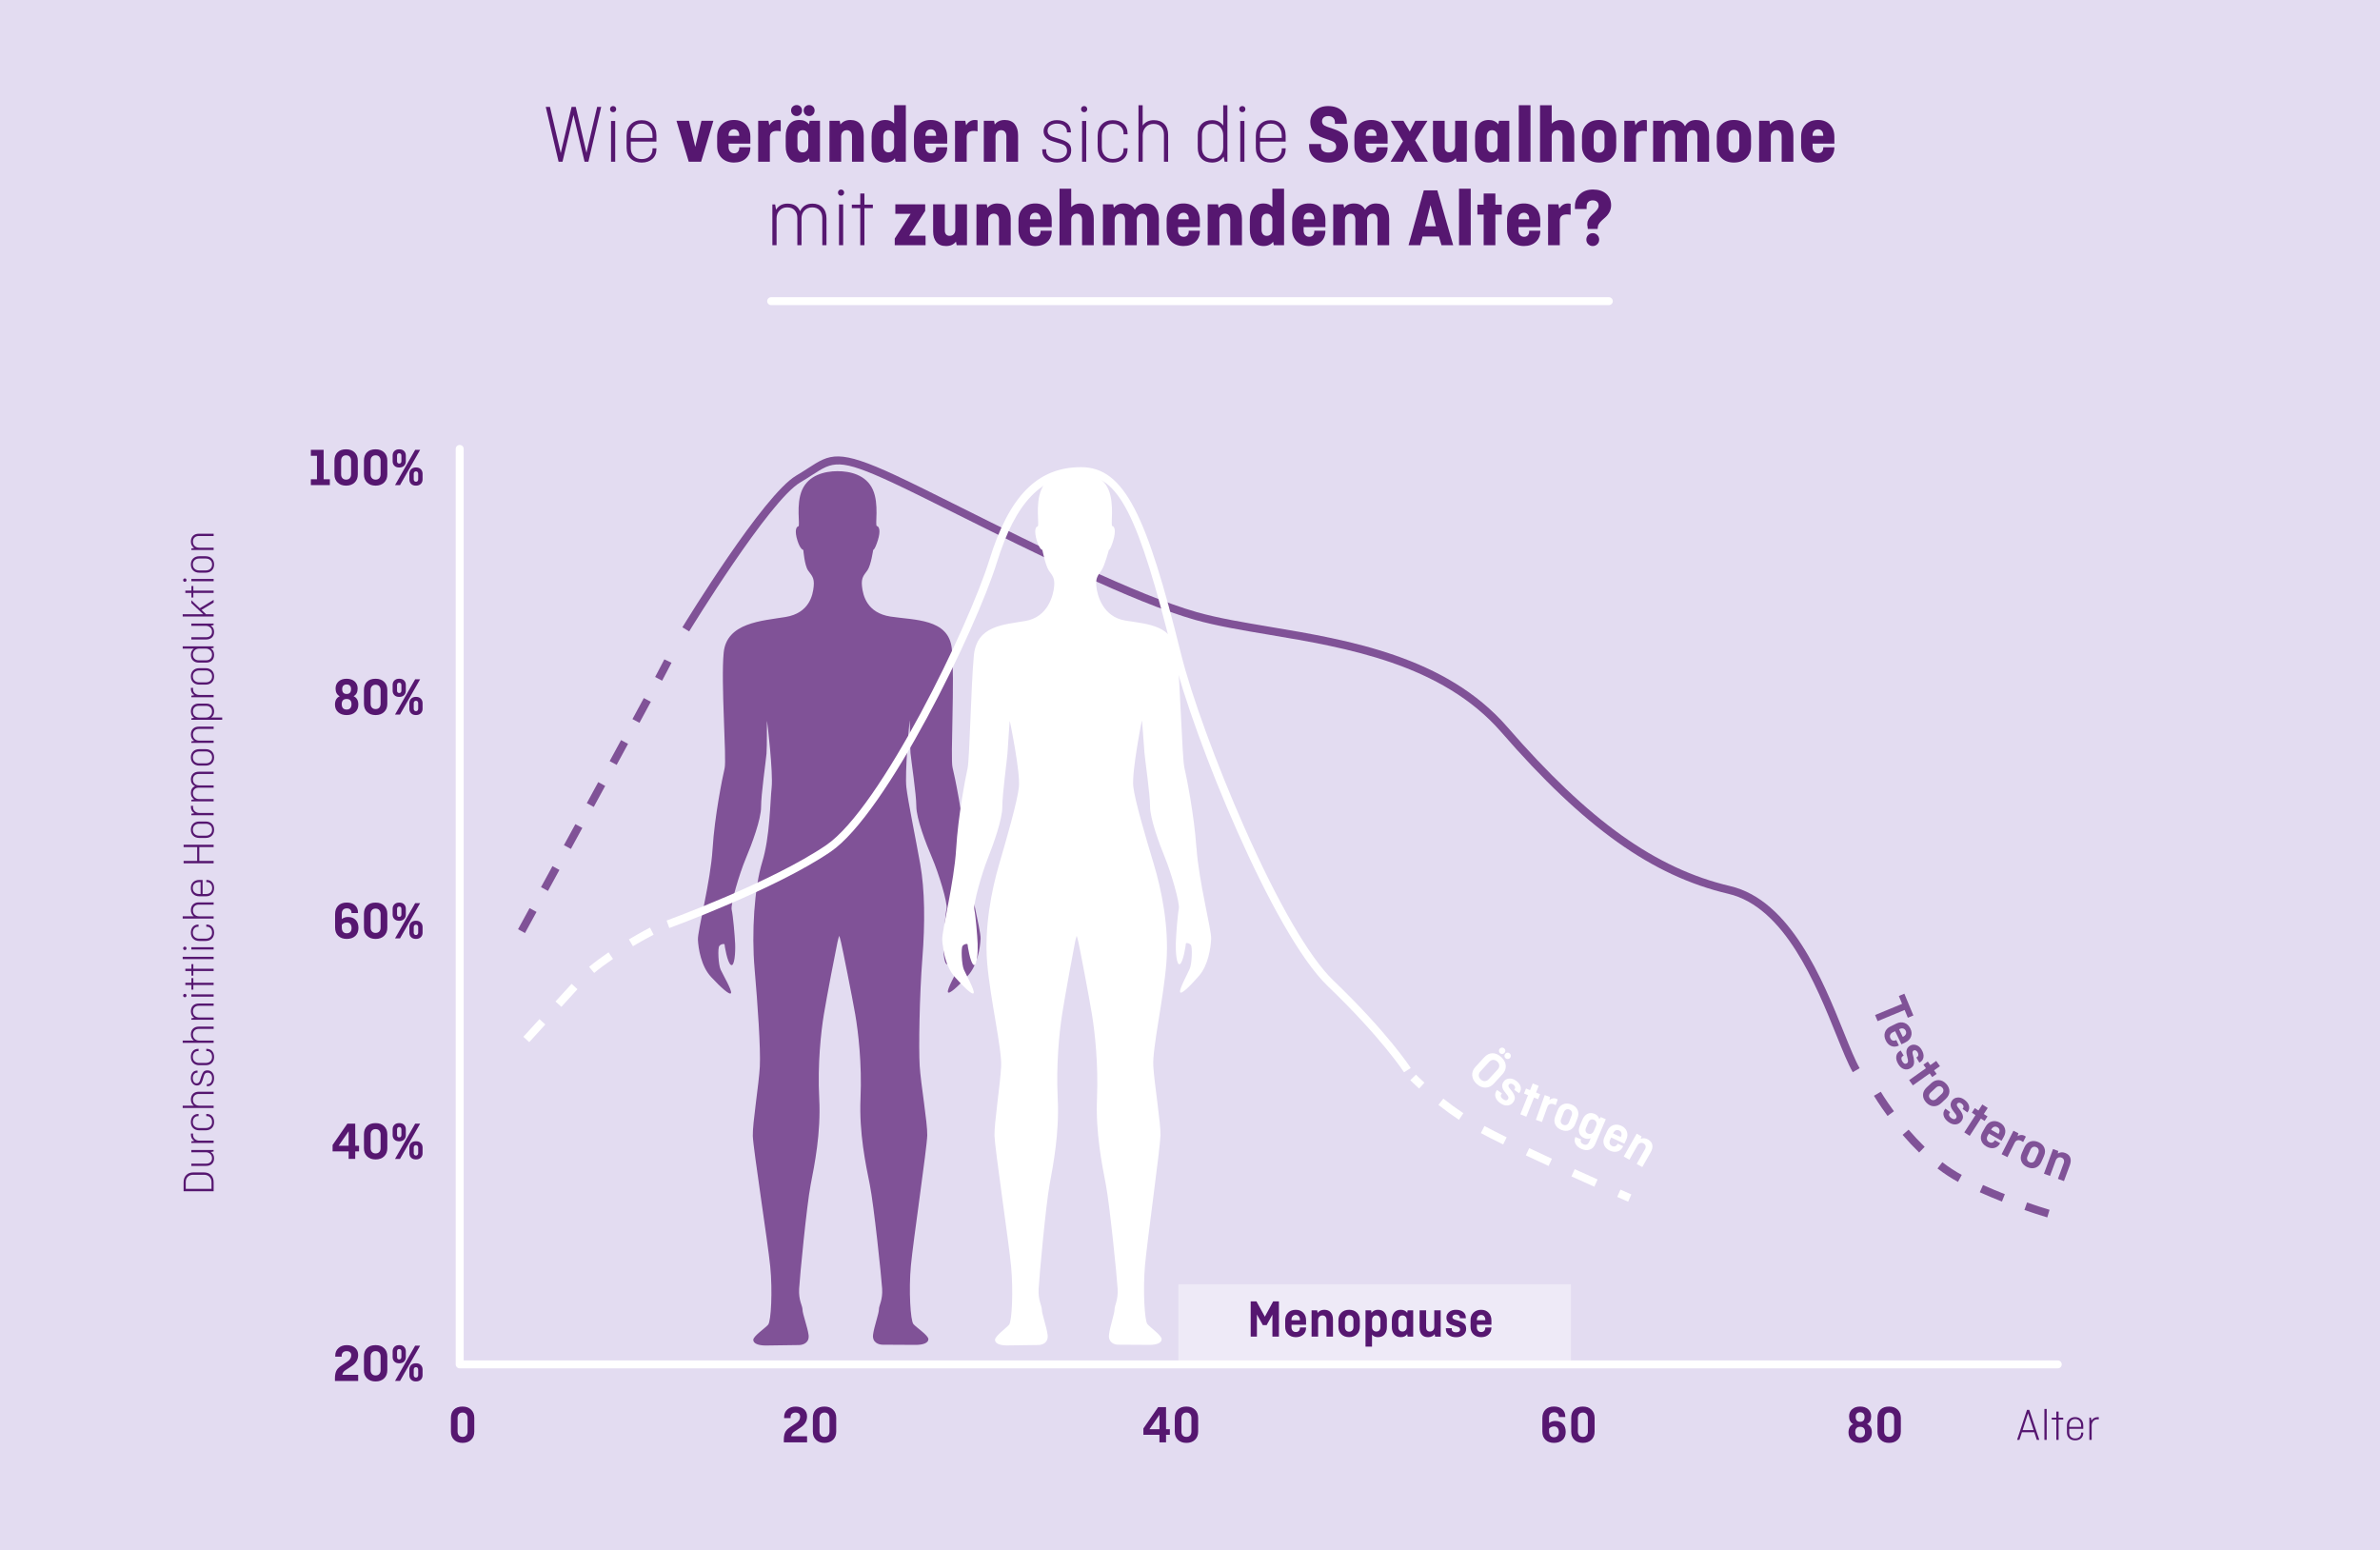 <?xml version="1.0" encoding="UTF-8"?> <svg xmlns="http://www.w3.org/2000/svg" id="Layer_1" version="1.1" viewBox="0 0 1197.47 779.99"><defs><style> .st0 { fill: #fff; } .st1 { opacity: .7; } .st2 { opacity: .4; } .st3 { fill: #561770; } .st4 { fill: #e3dcf1; } </style></defs><rect class="st4" x="0" width="1197.47" height="779.99"></rect><g><path class="st3" d="M300.46,53.77h2.03l-6.44,27.59h-1.93l-5.57-23.51-5.53,23.51h-1.97l-6.46-27.59h2.11l5.43,23.26,5.47-23.26h2.09l5.39,23.11,5.37-23.11Z"></path><path class="st3" d="M307.37,56.01c-.29-.29-.44-.67-.44-1.11s.15-.82.44-1.11c.29-.29.67-.44,1.11-.44s.82.15,1.11.44c.29.29.44.67.44,1.11s-.15.82-.44,1.11c-.29.29-.67.44-1.11.44s-.82-.15-1.11-.44ZM307.43,60.86h2.1v20.5h-2.1v-20.5Z"></path><path class="st3" d="M328.3,74.64h1.97v.38c0,2.07-.68,3.72-2.04,4.94-1.36,1.22-3.16,1.83-5.4,1.83s-4.1-.66-5.48-1.99c-1.39-1.33-2.08-3.13-2.08-5.4v-6.13c0-2.38.69-4.28,2.08-5.69,1.39-1.41,3.21-2.12,5.48-2.12s4.04.71,5.4,2.12c1.36,1.41,2.04,3.31,2.04,5.69v2.98h-12.89v3.32c0,1.6.48,2.9,1.45,3.93.97,1.02,2.3,1.53,4.01,1.53s3.08-.46,4.03-1.37c.95-.91,1.43-2.06,1.43-3.46v-.54ZM317.38,68.09v1.3h10.92v-1.3c0-1.71-.48-3.12-1.45-4.22-.97-1.11-2.3-1.66-4.01-1.66s-3.04.55-4.01,1.66c-.97,1.11-1.45,2.51-1.45,4.22Z"></path><path class="st3" d="M352.75,81.36h-6.22l-6.17-20.58h6.3l3.15,13.11,3.11-13.11h6.01l-6.17,20.58Z"></path><path class="st3" d="M371.94,74.09h5.59v.13c0,2.29-.76,4.13-2.27,5.5-1.51,1.37-3.5,2.06-5.96,2.06s-4.6-.76-6.15-2.29c-1.55-1.53-2.33-3.56-2.33-6.11v-4.62c0-2.55.78-4.58,2.33-6.11,1.55-1.53,3.6-2.29,6.15-2.29s4.45.76,5.96,2.29c1.51,1.53,2.27,3.56,2.27,6.11v3.49h-10.96v1.76c0,.92.26,1.67.78,2.25.52.57,1.2.86,2.04.86s1.44-.25,1.89-.76c.45-.5.67-1.19.67-2.06v-.21ZM366.56,68.05v.29h5.38v-.29c0-.89-.24-1.62-.71-2.18-.48-.56-1.12-.84-1.93-.84s-1.51.28-2,.84c-.49.56-.73,1.29-.73,2.18Z"></path><path class="st3" d="M387.35,81.36h-5.88v-20.58h5.17l.42,2.23c1.09-1.76,2.56-2.65,4.41-2.65.48,0,.92.06,1.34.17v5.54c-.64-.14-1.29-.21-1.93-.21-2.35,0-3.53,1.04-3.53,3.11v12.39Z"></path><path class="st3" d="M395.33,73.63v-5.12c0-2.44.59-4.4,1.78-5.9,1.19-1.5,2.9-2.25,5.15-2.25,2.02,0,3.61.73,4.79,2.18l.34-1.76h5.17v20.58h-5.17l-.34-1.76c-1.12,1.46-2.72,2.18-4.79,2.18-2.24,0-3.96-.75-5.15-2.25-1.19-1.5-1.78-3.46-1.78-5.9ZM398.84,57.57c-.55-.54-.82-1.21-.82-1.99s.27-1.44.82-1.95,1.21-.78,2-.78,1.39.26,1.91.78.78,1.17.78,1.95-.26,1.45-.78,1.99c-.52.55-1.15.82-1.91.82s-1.45-.27-2-.82ZM401.91,75.82c.46.56,1.11.84,1.95.84s1.52-.28,2.04-.84c.52-.56.78-1.29.78-2.18v-5.12c0-.9-.26-1.62-.78-2.18-.52-.56-1.2-.84-2.04-.84s-1.49.28-1.95.84-.69,1.29-.69,2.18v5.12c0,.89.23,1.62.69,2.18ZM405.16,57.57c-.53-.54-.8-1.21-.8-1.99s.27-1.44.8-1.95c.53-.52,1.18-.78,1.93-.78s1.44.26,1.97.78c.53.52.8,1.17.8,1.95s-.27,1.45-.8,1.99c-.53.55-1.19.82-1.97.82s-1.4-.27-1.93-.82Z"></path><path class="st3" d="M423.22,81.36h-5.88v-20.58h5.17l.34,1.85c1.18-1.51,2.84-2.27,5-2.27s3.92.7,5.04,2.1c1.12,1.4,1.68,3.28,1.68,5.63v13.27h-5.88v-12.85c0-.9-.23-1.62-.69-2.18s-1.11-.84-1.95-.84-1.52.28-2.04.84-.78,1.29-.78,2.18v12.85Z"></path><path class="st3" d="M450.6,81.36l-.34-1.76c-1.12,1.46-2.72,2.18-4.79,2.18-2.24,0-3.96-.75-5.15-2.25-1.19-1.5-1.78-3.46-1.78-5.9v-5.12c0-2.44.59-4.4,1.78-5.9,1.19-1.5,2.9-2.25,5.15-2.25,1.82,0,3.29.59,4.41,1.76v-9.2h5.88v28.43h-5.17ZM445.12,75.82c.46.56,1.11.84,1.95.84s1.52-.28,2.04-.84c.52-.56.78-1.29.78-2.18v-5.12c0-.9-.26-1.62-.78-2.18-.52-.56-1.2-.84-2.04-.84s-1.49.28-1.95.84-.69,1.29-.69,2.18v5.12c0,.89.23,1.62.69,2.18Z"></path><path class="st3" d="M470.97,74.09h5.59v.13c0,2.29-.76,4.13-2.27,5.5-1.51,1.37-3.5,2.06-5.96,2.06s-4.6-.76-6.15-2.29c-1.55-1.53-2.33-3.56-2.33-6.11v-4.62c0-2.55.78-4.58,2.33-6.11,1.55-1.53,3.6-2.29,6.15-2.29s4.45.76,5.96,2.29c1.51,1.53,2.27,3.56,2.27,6.11v3.49h-10.96v1.76c0,.92.26,1.67.78,2.25.52.57,1.2.86,2.04.86s1.44-.25,1.89-.76c.45-.5.67-1.19.67-2.06v-.21ZM465.6,68.05v.29h5.38v-.29c0-.89-.24-1.62-.71-2.18-.48-.56-1.12-.84-1.93-.84s-1.51.28-2,.84c-.49.56-.73,1.29-.73,2.18Z"></path><path class="st3" d="M486.39,81.36h-5.88v-20.58h5.17l.42,2.23c1.09-1.76,2.56-2.65,4.41-2.65.48,0,.92.06,1.34.17v5.54c-.64-.14-1.29-.21-1.93-.21-2.35,0-3.53,1.04-3.53,3.11v12.39Z"></path><path class="st3" d="M500.88,81.36h-5.88v-20.58h5.17l.34,1.85c1.18-1.51,2.84-2.27,5-2.27s3.92.7,5.04,2.1c1.12,1.4,1.68,3.28,1.68,5.63v13.27h-5.88v-12.85c0-.9-.23-1.62-.69-2.18s-1.11-.84-1.95-.84-1.52.28-2.04.84-.78,1.29-.78,2.18v12.85Z"></path><path class="st3" d="M524.4,75.1h1.97v.71c0,1.2.49,2.19,1.47,2.96.98.77,2.32,1.15,4.03,1.15,1.57,0,2.79-.37,3.67-1.11.88-.74,1.32-1.7,1.32-2.88,0-.98-.24-1.74-.71-2.29-.48-.54-1.25-.97-2.31-1.28l-4.12-1.26c-3.11-.92-4.66-2.63-4.66-5.12,0-1.54.64-2.85,1.91-3.93,1.27-1.08,2.86-1.62,4.77-1.62,2.1,0,3.8.53,5.1,1.58,1.3,1.05,1.95,2.48,1.95,4.3v.29h-1.97v-.46c0-1.12-.46-2.06-1.36-2.81-.91-.76-2.15-1.13-3.72-1.13-1.2,0-2.28.31-3.23.92-.95.61-1.43,1.5-1.43,2.67,0,1.5.9,2.53,2.7,3.09l3.77,1.2c1.79.56,3.14,1.23,4.05,2.02s1.36,1.97,1.36,3.54c0,1.82-.64,3.3-1.93,4.43-1.29,1.13-3,1.7-5.12,1.7-2.24,0-4.05-.55-5.44-1.66-1.39-1.11-2.08-2.6-2.08-4.47v-.55Z"></path><path class="st3" d="M544.37,56.01c-.29-.29-.44-.67-.44-1.11s.15-.82.44-1.11c.29-.29.67-.44,1.11-.44s.82.15,1.11.44c.29.29.44.67.44,1.11s-.15.82-.44,1.11c-.29.29-.67.44-1.11.44s-.82-.15-1.11-.44ZM544.43,60.86h2.1v20.5h-2.1v-20.5Z"></path><path class="st3" d="M565.3,74.6h2.02v.42c0,2.07-.69,3.72-2.06,4.94-1.37,1.22-3.18,1.83-5.42,1.83s-4.1-.71-5.48-2.12c-1.39-1.41-2.08-3.31-2.08-5.69v-5.71c0-2.38.69-4.28,2.08-5.69,1.39-1.41,3.21-2.12,5.48-2.12s4.05.61,5.42,1.83c1.37,1.22,2.06,2.86,2.06,4.93v.34h-2.02v-.5c0-1.37-.49-2.5-1.47-3.4-.98-.9-2.31-1.35-3.99-1.35s-3.04.55-4.01,1.64c-.97,1.09-1.45,2.48-1.45,4.16v6.05c0,1.68.48,3.06,1.45,4.16.97,1.09,2.3,1.64,4.01,1.64s3.11-.44,4.05-1.32c.94-.88,1.41-2.02,1.41-3.42v-.59Z"></path><path class="st3" d="M574.92,81.36h-2.1v-28.43h2.1v10.21c1.32-1.79,3.19-2.69,5.63-2.69,2.21,0,3.96.66,5.25,1.97,1.29,1.32,1.93,3.12,1.93,5.42v13.52h-2.1v-13.69c0-1.57-.46-2.85-1.36-3.84-.91-.99-2.19-1.49-3.84-1.49s-3.02.54-4.01,1.64c-.99,1.09-1.49,2.46-1.49,4.12v13.27Z"></path><path class="st3" d="M616.16,81.36l-.5-2.56c-1.32,1.99-3.26,2.98-5.84,2.98-2.21,0-3.96-.66-5.25-1.97-1.29-1.32-1.93-3.12-1.93-5.42v-6.55c0-2.29.64-4.1,1.93-5.42,1.29-1.32,3.04-1.97,5.25-1.97,2.46,0,4.34.91,5.63,2.73v-10.25h2.1v28.43h-1.39ZM609.95,79.89c1.68,0,3.02-.55,4.01-1.64.99-1.09,1.49-2.46,1.49-4.12v-6.05c0-1.65-.5-3.02-1.49-4.12-.99-1.09-2.33-1.64-4.01-1.64s-2.93.5-3.84,1.49c-.91.99-1.36,2.28-1.36,3.84v6.89c0,1.57.45,2.85,1.36,3.84.91.99,2.19,1.49,3.84,1.49Z"></path><path class="st3" d="M623.95,56.01c-.29-.29-.44-.67-.44-1.11s.15-.82.44-1.11c.29-.29.67-.44,1.11-.44s.82.15,1.11.44c.29.29.44.67.44,1.11s-.15.82-.44,1.11c-.29.29-.67.44-1.11.44s-.82-.15-1.11-.44ZM624.02,60.86h2.1v20.5h-2.1v-20.5Z"></path><path class="st3" d="M644.89,74.64h1.97v.38c0,2.07-.68,3.72-2.04,4.94-1.36,1.22-3.16,1.83-5.4,1.83s-4.1-.66-5.48-1.99c-1.39-1.33-2.08-3.13-2.08-5.4v-6.13c0-2.38.69-4.28,2.08-5.69,1.39-1.41,3.21-2.12,5.48-2.12s4.04.71,5.4,2.12c1.36,1.41,2.04,3.31,2.04,5.69v2.98h-12.89v3.32c0,1.6.48,2.9,1.45,3.93.97,1.02,2.3,1.53,4.01,1.53s3.08-.46,4.03-1.37c.95-.91,1.43-2.06,1.43-3.46v-.54ZM633.97,68.09v1.3h10.92v-1.3c0-1.71-.48-3.12-1.45-4.22-.97-1.11-2.3-1.66-4.01-1.66s-3.04.55-4.01,1.66c-.97,1.11-1.45,2.51-1.45,4.22Z"></path><path class="st3" d="M677.65,62.29h-6.01v-.84c0-.92-.31-1.66-.92-2.22-.62-.56-1.43-.84-2.44-.84s-1.74.24-2.29.72c-.55.48-.82,1.11-.82,1.9,0,1.27.79,2.17,2.38,2.7l3.61,1.25c1.06.36,1.95.73,2.67,1.11.71.38,1.44.87,2.17,1.49.73.62,1.28,1.4,1.66,2.35.38.95.57,2.04.57,3.27,0,2.55-.88,4.62-2.65,6.22-1.76,1.6-4.09,2.39-6.97,2.39s-5.37-.76-7.2-2.27c-1.83-1.51-2.75-3.53-2.75-6.05v-1.01h6.01v1.22c0,1.01.33,1.77.99,2.29.66.52,1.59.78,2.79.78s2.18-.27,2.83-.8c.66-.53.99-1.23.99-2.1,0-1.46-.77-2.45-2.31-2.98l-4.33-1.55c-2.16-.79-3.76-1.81-4.81-3.07-1.05-1.26-1.57-2.87-1.57-4.83,0-2.24.82-4.14,2.46-5.71,1.64-1.57,3.83-2.35,6.57-2.35s5.1.75,6.8,2.25c1.71,1.5,2.56,3.52,2.56,6.07v.63Z"></path><path class="st3" d="M692.56,74.09h5.59v.13c0,2.29-.76,4.13-2.27,5.5-1.51,1.37-3.5,2.06-5.96,2.06s-4.6-.76-6.15-2.29c-1.55-1.53-2.33-3.56-2.33-6.11v-4.62c0-2.55.78-4.58,2.33-6.11,1.55-1.53,3.6-2.29,6.15-2.29s4.45.76,5.96,2.29c1.51,1.53,2.27,3.56,2.27,6.11v3.49h-10.96v1.76c0,.92.26,1.67.78,2.25.52.57,1.2.86,2.04.86s1.44-.25,1.89-.76c.45-.5.67-1.19.67-2.06v-.21ZM687.18,68.05v.29h5.38v-.29c0-.89-.24-1.62-.71-2.18-.48-.56-1.12-.84-1.93-.84s-1.51.28-2,.84c-.49.56-.73,1.29-.73,2.18Z"></path><path class="st3" d="M699.74,60.78h6.38l3.21,5.37,2.71-5.37h6.17l-6.21,9.84,6.42,10.74h-6.38l-3.49-5.84-2.73,5.84h-6.17l6.26-10.27-6.16-10.31Z"></path><path class="st3" d="M720.99,74.47v-13.69h5.88v13.27c0,.78.21,1.41.63,1.89.42.48,1.02.71,1.81.71.84,0,1.52-.28,2.04-.84.52-.56.78-1.29.78-2.18v-12.85h5.88v20.58h-5.17l-.38-1.8c-1.15,1.48-2.8,2.22-4.96,2.22s-3.82-.66-4.89-1.99c-1.08-1.33-1.62-3.1-1.62-5.31Z"></path><path class="st3" d="M742.16,73.63v-5.12c0-2.44.59-4.4,1.78-5.9,1.19-1.5,2.9-2.25,5.15-2.25,2.02,0,3.61.73,4.79,2.18l.34-1.76h5.17v20.58h-5.17l-.34-1.76c-1.12,1.46-2.72,2.18-4.79,2.18-2.24,0-3.96-.75-5.15-2.25-1.19-1.5-1.78-3.46-1.78-5.9ZM748.73,75.82c.46.56,1.11.84,1.95.84s1.52-.28,2.04-.84c.52-.56.78-1.29.78-2.18v-5.12c0-.9-.26-1.62-.78-2.18-.52-.56-1.2-.84-2.04-.84s-1.49.28-1.95.84-.69,1.29-.69,2.18v5.12c0,.89.23,1.62.69,2.18Z"></path><path class="st3" d="M764.17,52.93h5.88v28.43h-5.88v-28.43Z"></path><path class="st3" d="M780.72,81.36h-5.88v-28.43h5.88v9.28c1.18-1.23,2.72-1.85,4.62-1.85,2.24,0,3.92.7,5.04,2.1,1.12,1.4,1.68,3.28,1.68,5.63v13.27h-5.88v-12.85c0-.9-.23-1.62-.69-2.18s-1.11-.84-1.95-.84-1.52.28-2.04.84-.78,1.29-.78,2.18v12.85Z"></path><path class="st3" d="M813.18,68.76v4.62c0,2.55-.79,4.59-2.37,6.11-1.58,1.53-3.66,2.29-6.24,2.29s-4.66-.76-6.24-2.29c-1.58-1.53-2.37-3.56-2.37-6.11v-4.62c0-2.55.79-4.58,2.37-6.11,1.58-1.53,3.66-2.29,6.24-2.29s4.65.76,6.24,2.29c1.58,1.53,2.37,3.56,2.37,6.11ZM801.84,68.34v5.46c0,.9.24,1.62.73,2.18.49.56,1.16.84,2,.84s1.5-.28,2-.84c.49-.56.73-1.29.73-2.18v-5.46c0-.9-.25-1.62-.73-2.18-.49-.56-1.16-.84-2-.84s-1.51.28-2,.84c-.49.56-.73,1.29-.73,2.18Z"></path><path class="st3" d="M823.14,81.36h-5.88v-20.58h5.17l.42,2.23c1.09-1.76,2.56-2.65,4.41-2.65.48,0,.92.06,1.34.17v5.54c-.64-.14-1.29-.21-1.93-.21-2.35,0-3.53,1.04-3.53,3.11v12.39Z"></path><path class="st3" d="M837.63,81.36h-5.88v-20.58h5.17l.34,1.85c1.12-1.51,2.76-2.27,4.91-2.27,2.66,0,4.54,1.06,5.63,3.19.48-.95,1.18-1.72,2.12-2.31.94-.59,2.06-.88,3.38-.88,2.18,0,3.83.7,4.94,2.1,1.11,1.4,1.66,3.28,1.66,5.63v13.27h-5.88v-12.85c0-.9-.22-1.62-.65-2.18-.43-.56-1.06-.84-1.87-.84s-1.42.26-1.91.78c-.49.52-.76,1.18-.82,1.99v13.1h-5.88v-12.85c0-.9-.22-1.62-.65-2.18-.43-.56-1.06-.84-1.87-.84s-1.51.28-2,.84c-.49.56-.73,1.29-.73,2.18v12.85Z"></path><path class="st3" d="M881.01,68.76v4.62c0,2.55-.79,4.59-2.37,6.11-1.58,1.53-3.66,2.29-6.24,2.29s-4.66-.76-6.24-2.29c-1.58-1.53-2.37-3.56-2.37-6.11v-4.62c0-2.55.79-4.58,2.37-6.11,1.58-1.53,3.66-2.29,6.24-2.29s4.65.76,6.24,2.29c1.58,1.53,2.37,3.56,2.37,6.11ZM869.67,68.34v5.46c0,.9.24,1.62.73,2.18.49.56,1.16.84,2,.84s1.5-.28,2-.84c.49-.56.73-1.29.73-2.18v-5.46c0-.9-.25-1.62-.73-2.18-.49-.56-1.16-.84-2-.84s-1.51.28-2,.84c-.49.56-.73,1.29-.73,2.18Z"></path><path class="st3" d="M890.96,81.36h-5.88v-20.58h5.17l.34,1.85c1.18-1.51,2.84-2.27,5-2.27s3.92.7,5.04,2.1c1.12,1.4,1.68,3.28,1.68,5.63v13.27h-5.88v-12.85c0-.9-.23-1.62-.69-2.18s-1.11-.84-1.95-.84-1.52.28-2.04.84-.78,1.29-.78,2.18v12.85Z"></path><path class="st3" d="M917.34,74.09h5.59v.13c0,2.29-.76,4.13-2.27,5.5-1.51,1.37-3.5,2.06-5.96,2.06s-4.6-.76-6.15-2.29c-1.55-1.53-2.33-3.56-2.33-6.11v-4.62c0-2.55.78-4.58,2.33-6.11,1.55-1.53,3.6-2.29,6.15-2.29s4.45.76,5.96,2.29c1.51,1.53,2.27,3.56,2.27,6.11v3.49h-10.96v1.76c0,.92.26,1.67.78,2.25.52.57,1.2.86,2.04.86s1.44-.25,1.89-.76c.45-.5.67-1.19.67-2.06v-.21ZM911.96,68.05v.29h5.38v-.29c0-.89-.24-1.62-.71-2.18-.48-.56-1.12-.84-1.93-.84s-1.51.28-2,.84c-.49.56-.73,1.29-.73,2.18Z"></path><path class="st3" d="M390.71,123.36h-2.1v-20.5h1.39l.46,2.61c1.32-2.02,3.23-3.03,5.75-3.03,3.14,0,5.25,1.28,6.34,3.82,1.23-2.55,3.3-3.82,6.22-3.82,2.16,0,3.87.66,5.15,1.97,1.27,1.32,1.91,3.12,1.91,5.42v13.52h-2.1v-13.69c0-1.57-.44-2.85-1.32-3.84-.88-.99-2.14-1.49-3.76-1.49s-2.89.53-3.89,1.57c-.99,1.05-1.49,2.37-1.49,3.97v13.48h-2.1v-13.69c0-1.57-.44-2.85-1.32-3.84-.88-.99-2.14-1.49-3.76-1.49s-2.89.53-3.88,1.57c-.99,1.05-1.49,2.37-1.49,3.97v13.48Z"></path><path class="st3" d="M422.06,98.01c-.29-.29-.44-.67-.44-1.11s.15-.82.44-1.11c.29-.29.67-.44,1.11-.44s.82.15,1.11.44c.29.29.44.67.44,1.11s-.15.82-.44,1.11c-.29.29-.67.44-1.11.44s-.82-.15-1.11-.44ZM422.13,102.86h2.1v20.5h-2.1v-20.5Z"></path><path class="st3" d="M428.59,104.71v-1.76h4.24v-5.59h2.1v5.59h4.24v1.76h-4.24v18.65h-2.1v-18.65h-4.24Z"></path><path class="st3" d="M450.48,107.57v-4.79h15.02v3.32l-8.05,12.47h8.23v4.79h-15.5v-3.36l8.02-12.43h-7.73Z"></path><path class="st3" d="M469.5,116.47v-13.69h5.88v13.27c0,.78.21,1.41.63,1.89.42.48,1.02.71,1.81.71.84,0,1.52-.28,2.04-.84.52-.56.78-1.29.78-2.18v-12.85h5.88v20.58h-5.17l-.38-1.8c-1.15,1.48-2.8,2.22-4.96,2.22s-3.82-.66-4.89-1.99c-1.08-1.33-1.62-3.1-1.62-5.31Z"></path><path class="st3" d="M497.18,123.36h-5.88v-20.58h5.17l.34,1.85c1.18-1.51,2.84-2.27,5-2.27s3.92.7,5.04,2.1c1.12,1.4,1.68,3.28,1.68,5.63v13.27h-5.88v-12.85c0-.9-.23-1.62-.69-2.18s-1.11-.84-1.95-.84-1.52.28-2.04.84-.78,1.29-.78,2.18v12.85Z"></path><path class="st3" d="M523.56,116.09h5.59v.13c0,2.29-.76,4.13-2.27,5.5-1.51,1.37-3.5,2.06-5.96,2.06s-4.6-.76-6.15-2.29c-1.55-1.53-2.33-3.56-2.33-6.11v-4.62c0-2.55.78-4.58,2.33-6.11,1.55-1.53,3.6-2.29,6.15-2.29s4.45.76,5.96,2.29c1.51,1.53,2.27,3.56,2.27,6.11v3.49h-10.96v1.76c0,.92.26,1.67.78,2.25.52.57,1.2.86,2.04.86s1.44-.25,1.89-.76c.45-.5.67-1.19.67-2.06v-.21ZM518.18,110.05v.29h5.38v-.29c0-.89-.24-1.62-.71-2.18-.48-.56-1.12-.84-1.93-.84s-1.51.28-2,.84c-.49.56-.73,1.29-.73,2.18Z"></path><path class="st3" d="M538.97,123.36h-5.88v-28.43h5.88v9.28c1.18-1.23,2.72-1.85,4.62-1.85,2.24,0,3.92.7,5.04,2.1,1.12,1.4,1.68,3.28,1.68,5.63v13.27h-5.88v-12.85c0-.9-.23-1.62-.69-2.18s-1.11-.84-1.95-.84-1.52.28-2.04.84-.78,1.29-.78,2.18v12.85Z"></path><path class="st3" d="M560.81,123.36h-5.88v-20.58h5.17l.34,1.85c1.12-1.51,2.76-2.27,4.91-2.27,2.66,0,4.54,1.06,5.63,3.19.48-.95,1.18-1.72,2.12-2.31.94-.59,2.06-.88,3.38-.88,2.18,0,3.83.7,4.94,2.1,1.11,1.4,1.66,3.28,1.66,5.63v13.27h-5.88v-12.85c0-.9-.22-1.62-.65-2.18-.43-.56-1.06-.84-1.87-.84s-1.42.26-1.91.78c-.49.52-.76,1.18-.82,1.99v13.1h-5.88v-12.85c0-.9-.22-1.62-.65-2.18-.43-.56-1.06-.84-1.87-.84s-1.51.28-2,.84c-.49.56-.73,1.29-.73,2.18v12.85Z"></path><path class="st3" d="M598.1,116.09h5.59v.13c0,2.29-.76,4.13-2.27,5.5-1.51,1.37-3.5,2.06-5.96,2.06s-4.6-.76-6.15-2.29c-1.55-1.53-2.33-3.56-2.33-6.11v-4.62c0-2.55.78-4.58,2.33-6.11,1.55-1.53,3.6-2.29,6.15-2.29s4.45.76,5.96,2.29c1.51,1.53,2.27,3.56,2.27,6.11v3.49h-10.96v1.76c0,.92.26,1.67.78,2.25.52.57,1.2.86,2.04.86s1.44-.25,1.89-.76c.45-.5.67-1.19.67-2.06v-.21ZM592.73,110.05v.29h5.38v-.29c0-.89-.24-1.62-.71-2.18-.48-.56-1.12-.84-1.93-.84s-1.51.28-2,.84c-.49.56-.73,1.29-.73,2.18Z"></path><path class="st3" d="M613.52,123.36h-5.88v-20.58h5.17l.34,1.85c1.18-1.51,2.84-2.27,5-2.27s3.92.7,5.04,2.1c1.12,1.4,1.68,3.28,1.68,5.63v13.27h-5.88v-12.85c0-.9-.23-1.62-.69-2.18s-1.11-.84-1.95-.84-1.52.28-2.04.84-.78,1.29-.78,2.18v12.85Z"></path><path class="st3" d="M640.9,123.36l-.34-1.76c-1.12,1.46-2.72,2.18-4.79,2.18-2.24,0-3.96-.75-5.15-2.25-1.19-1.5-1.78-3.46-1.78-5.9v-5.12c0-2.44.59-4.4,1.78-5.9,1.19-1.5,2.9-2.25,5.15-2.25,1.82,0,3.29.59,4.41,1.76v-9.2h5.88v28.43h-5.17ZM635.42,117.82c.46.56,1.11.84,1.95.84s1.52-.28,2.04-.84c.52-.56.78-1.29.78-2.18v-5.12c0-.9-.26-1.62-.78-2.18-.52-.56-1.2-.84-2.04-.84s-1.49.28-1.95.84-.69,1.29-.69,2.18v5.12c0,.89.23,1.62.69,2.18Z"></path><path class="st3" d="M661.27,116.09h5.59v.13c0,2.29-.76,4.13-2.27,5.5-1.51,1.37-3.5,2.06-5.96,2.06s-4.6-.76-6.15-2.29c-1.55-1.53-2.33-3.56-2.33-6.11v-4.62c0-2.55.78-4.58,2.33-6.11,1.55-1.53,3.6-2.29,6.15-2.29s4.45.76,5.96,2.29c1.51,1.53,2.27,3.56,2.27,6.11v3.49h-10.96v1.76c0,.92.26,1.67.78,2.25.52.57,1.2.86,2.04.86s1.44-.25,1.89-.76c.45-.5.67-1.19.67-2.06v-.21ZM655.9,110.05v.29h5.38v-.29c0-.89-.24-1.62-.71-2.18-.48-.56-1.12-.84-1.93-.84s-1.51.28-2,.84c-.49.56-.73,1.29-.73,2.18Z"></path><path class="st3" d="M676.68,123.36h-5.88v-20.58h5.17l.34,1.85c1.12-1.51,2.76-2.27,4.91-2.27,2.66,0,4.54,1.06,5.63,3.19.48-.95,1.18-1.72,2.12-2.31.94-.59,2.06-.88,3.38-.88,2.18,0,3.83.7,4.94,2.1,1.11,1.4,1.66,3.28,1.66,5.63v13.27h-5.88v-12.85c0-.9-.22-1.62-.65-2.18-.43-.56-1.06-.84-1.87-.84s-1.42.26-1.91.78c-.49.52-.76,1.18-.82,1.99v13.1h-5.88v-12.85c0-.9-.22-1.62-.65-2.18-.43-.56-1.06-.84-1.87-.84s-1.51.28-2,.84c-.49.56-.73,1.29-.73,2.18v12.85Z"></path><path class="st3" d="M714.59,123.36h-5.9l7.68-27.59h6.8l7.99,27.59h-5.9l-1.28-4.37h-8.26l-1.13,4.37ZM719.73,103.16l-2.69,10.67h5.42l-2.73-10.67Z"></path><path class="st3" d="M734.1,94.93h5.88v28.43h-5.88v-28.43Z"></path><path class="st3" d="M743.34,107.95v-4.96h3.15v-5.63h5.88v5.63h3.23v4.96h-3.23v15.41h-5.88v-15.41h-3.15Z"></path><path class="st3" d="M769.38,116.09h5.59v.13c0,2.29-.76,4.13-2.27,5.5-1.51,1.37-3.5,2.06-5.96,2.06s-4.6-.76-6.15-2.29c-1.55-1.53-2.33-3.56-2.33-6.11v-4.62c0-2.55.78-4.58,2.33-6.11,1.55-1.53,3.6-2.29,6.15-2.29s4.45.76,5.96,2.29c1.51,1.53,2.27,3.56,2.27,6.11v3.49h-10.96v1.76c0,.92.26,1.67.78,2.25.52.57,1.2.86,2.04.86s1.44-.25,1.89-.76c.45-.5.67-1.19.67-2.06v-.21ZM764,110.05v.29h5.38v-.29c0-.89-.24-1.62-.71-2.18-.48-.56-1.12-.84-1.93-.84s-1.51.28-2,.84c-.49.56-.73,1.29-.73,2.18Z"></path><path class="st3" d="M784.79,123.36h-5.88v-20.58h5.17l.42,2.23c1.09-1.76,2.56-2.65,4.41-2.65.48,0,.92.06,1.34.17v5.54c-.64-.14-1.29-.21-1.93-.21-2.35,0-3.53,1.04-3.53,3.11v12.39Z"></path><path class="st3" d="M803.82,115.17h-4.91l-.21-1.6c-.11-.25-.13-.56-.06-.92.07-.36.1-.64.08-.84-.01-.2.06-.45.21-.76.15-.31.25-.54.29-.69s.17-.38.39-.66c.22-.29.38-.5.48-.63.1-.13.28-.33.55-.6s.47-.47.61-.61c.14-.14.36-.34.65-.61.29-.27.53-.48.69-.65,1.18-1.12,1.76-2.13,1.76-3.02s-.26-1.55-.78-2.04c-.52-.49-1.25-.73-2.21-.73s-1.7.27-2.25.82c-.55.54-.82,1.31-.82,2.29v1.22h-5.88v-1.35c0-2.46.83-4.49,2.5-6.07s3.87-2.37,6.62-2.37,4.98.72,6.62,2.16c1.64,1.44,2.46,3.37,2.46,5.77,0,2.26-.96,4.27-2.88,6.03-.14.14-.4.37-.78.69-.38.32-.64.55-.78.69s-.35.35-.63.63c-.28.28-.48.5-.61.67-.12.17-.27.37-.44.61s-.3.47-.37.7c-.08.23-.13.46-.15.68l-.15,1.19ZM799.09,122.83c-.63-.63-.94-1.39-.94-2.29s.31-1.66.94-2.29c.63-.63,1.39-.95,2.29-.95s1.66.31,2.29.95c.63.63.94,1.39.94,2.29s-.31,1.66-.94,2.29c-.63.63-1.39.95-2.29.95s-1.66-.31-2.29-.95Z"></path></g><path class="st0" d="M809.46,153.51h-421.46c-1.1,0-2-.9-2-2s.9-2,2-2h421.46c1.1,0,2,.9,2,2s-.9,2-2,2Z"></path><path class="st0" d="M1035.34,688.41H231.29c-1.1,0-2-.9-2-2V225.84c0-1.1.9-2,2-2s2,.9,2,2v458.57h802.05c1.1,0,2,.9,2,2s-.9,2-2,2Z"></path><g><path class="st3" d="M156.4,229.31v-3h6.43v14.8h3.13v2.94h-9.56v-2.94h3.08v-11.8h-3.08Z"></path><path class="st3" d="M180.02,231.71v6.94c0,1.73-.54,3.11-1.62,4.13-1.08,1.03-2.5,1.54-4.27,1.54s-3.18-.51-4.25-1.54c-1.07-1.03-1.61-2.4-1.61-4.13v-6.94c0-1.76.51-3.15,1.54-4.16,1.03-1.01,2.47-1.51,4.32-1.51s3.19.51,4.27,1.54c1.08,1.03,1.62,2.4,1.62,4.13ZM171.63,231.76v6.83c0,.83.22,1.49.66,1.97.44.49,1.06.73,1.85.73s1.41-.24,1.85-.73c.44-.49.66-1.14.66-1.97v-6.83c0-.83-.22-1.48-.66-1.97-.44-.49-1.06-.73-1.85-.73s-1.41.24-1.85.73c-.44.49-.66,1.14-.66,1.97Z"></path><path class="st3" d="M194.87,231.71v6.94c0,1.73-.54,3.11-1.62,4.13-1.08,1.03-2.5,1.54-4.27,1.54s-3.18-.51-4.25-1.54c-1.07-1.03-1.61-2.4-1.61-4.13v-6.94c0-1.76.51-3.15,1.54-4.16,1.03-1.01,2.47-1.51,4.32-1.51s3.19.51,4.27,1.54c1.08,1.03,1.62,2.4,1.62,4.13ZM186.47,231.76v6.83c0,.83.22,1.49.66,1.97.44.49,1.06.73,1.85.73s1.41-.24,1.85-.73c.44-.49.66-1.14.66-1.97v-6.83c0-.83-.22-1.48-.66-1.97-.44-.49-1.06-.73-1.85-.73s-1.41.24-1.85.73c-.44.49-.66,1.14-.66,1.97Z"></path><path class="st3" d="M204.19,229.2v2.83c0,.94-.29,1.7-.88,2.28-.59.58-1.4.88-2.44.88s-1.86-.29-2.44-.88c-.59-.58-.88-1.35-.88-2.28v-2.83c0-.94.29-1.7.88-2.28.58-.58,1.4-.88,2.44-.88s1.86.29,2.44.88c.58.59.88,1.35.88,2.28ZM203.88,235.08l5-8.76h2.51l-5.1,8.93-5.03,8.81h-2.51l5.12-8.97ZM199.76,229.25v2.73c0,.38.09.68.28.91.19.22.46.34.82.34s.63-.11.82-.34c.19-.23.28-.53.28-.91v-2.73c0-.38-.09-.68-.28-.9-.19-.23-.46-.34-.82-.34s-.63.11-.82.34c-.19.22-.28.53-.28.9ZM212.61,238.33v2.83c0,.94-.3,1.7-.89,2.28s-1.4.88-2.43.88-1.86-.29-2.44-.88c-.59-.58-.88-1.35-.88-2.28v-2.83c0-.94.29-1.7.88-2.28.58-.58,1.4-.88,2.44-.88s1.84.29,2.43.88c.59.59.89,1.35.89,2.28ZM208.16,238.38v2.73c0,.38.1.68.3.91.2.22.48.34.84.34.34,0,.61-.11.81-.34.2-.23.3-.53.3-.91v-2.73c0-.38-.1-.68-.3-.9-.2-.23-.47-.34-.81-.34-.36,0-.64.11-.84.34-.2.22-.3.53-.3.9Z"></path></g><g><path class="st3" d="M179.94,346.41c0,1.84-.68,3.12-2.05,3.86,1.6.7,2.4,2.12,2.4,4.24,0,1.58-.54,2.85-1.61,3.81-1.07.95-2.5,1.43-4.28,1.43s-3.18-.48-4.25-1.43c-1.07-.95-1.61-2.22-1.61-3.81,0-2.11.79-3.51,2.38-4.21-1.39-.76-2.08-2.05-2.08-3.89,0-1.48.5-2.67,1.51-3.58,1.01-.91,2.36-1.36,4.05-1.36s3.04.45,4.04,1.36,1.5,2.1,1.5,3.58ZM171.95,354.32c0,.85.21,1.5.63,1.96.42.46,1.03.69,1.82.69s1.4-.23,1.82-.69c.42-.46.63-1.11.63-1.96,0-1.78-.82-2.67-2.46-2.67s-2.46.89-2.46,2.67ZM172.17,346.65c0,1.66.75,2.48,2.24,2.48s2.21-.83,2.21-2.48c0-.72-.19-1.28-.58-1.69-.39-.41-.93-.61-1.63-.61s-1.27.2-1.66.59c-.39.4-.58.96-.58,1.7Z"></path><path class="st3" d="M194.87,347.14v6.94c0,1.73-.54,3.11-1.62,4.13-1.08,1.03-2.5,1.54-4.27,1.54s-3.18-.51-4.25-1.54c-1.07-1.03-1.61-2.4-1.61-4.13v-6.94c0-1.76.51-3.15,1.54-4.16,1.03-1.01,2.47-1.51,4.32-1.51s3.19.51,4.27,1.54c1.08,1.03,1.62,2.4,1.62,4.13ZM186.47,347.19v6.83c0,.83.22,1.49.66,1.97.44.49,1.06.73,1.85.73s1.41-.24,1.85-.73c.44-.49.66-1.14.66-1.97v-6.83c0-.83-.22-1.48-.66-1.97-.44-.49-1.06-.73-1.85-.73s-1.41.24-1.85.73c-.44.49-.66,1.14-.66,1.97Z"></path><path class="st3" d="M204.19,344.62v2.83c0,.94-.29,1.7-.88,2.28-.59.58-1.4.88-2.44.88s-1.86-.29-2.44-.88c-.59-.58-.88-1.35-.88-2.28v-2.83c0-.94.29-1.7.88-2.28.58-.58,1.4-.88,2.44-.88s1.86.29,2.44.88c.58.59.88,1.35.88,2.28ZM203.88,350.5l5-8.76h2.51l-5.1,8.93-5.03,8.81h-2.51l5.12-8.97ZM199.76,344.68v2.73c0,.38.09.68.28.91.19.22.46.34.82.34s.63-.11.82-.34c.19-.23.28-.53.28-.91v-2.73c0-.38-.09-.68-.28-.9-.19-.23-.46-.34-.82-.34s-.63.11-.82.34c-.19.22-.28.53-.28.9ZM212.61,353.75v2.83c0,.94-.3,1.7-.89,2.28s-1.4.88-2.43.88-1.86-.29-2.44-.88c-.59-.58-.88-1.35-.88-2.28v-2.83c0-.94.29-1.7.88-2.28.58-.58,1.4-.88,2.44-.88s1.84.29,2.43.88c.59.59.89,1.35.89,2.28ZM208.16,353.8v2.73c0,.38.1.68.3.91.2.22.48.34.84.34.34,0,.61-.11.81-.34.2-.23.3-.53.3-.91v-2.73c0-.38-.1-.68-.3-.9-.2-.23-.47-.34-.81-.34-.36,0-.64.11-.84.34-.2.22-.3.53-.3.9Z"></path></g><g><path class="st3" d="M180.35,466.8c0,1.76-.54,3.13-1.61,4.1-1.07.97-2.5,1.46-4.28,1.46s-3.18-.5-4.25-1.5c-1.07-1-1.61-2.41-1.61-4.23v-6.72c0-1.8.52-3.22,1.55-4.27,1.03-1.04,2.48-1.57,4.33-1.57,1.71,0,3.08.45,4.1,1.35,1.03.9,1.54,2.12,1.54,3.65v.27h-3.27v-.22c0-.63-.21-1.14-.62-1.54-.41-.4-.98-.59-1.7-.59-.83,0-1.46.23-1.9.69-.44.46-.66,1.1-.66,1.93v2.75c.88-.68,1.93-1.03,3.13-1.03,1.6,0,2.88.49,3.82,1.46.95.97,1.42,2.3,1.42,4ZM174.49,464.1c-.99,0-1.83.36-2.51,1.08v1.43c0,.96.22,1.68.65,2.17s1.03.74,1.81.74,1.4-.23,1.82-.69c.42-.46.63-1.1.63-1.93s-.2-1.53-.61-2.04c-.4-.51-1-.77-1.8-.77Z"></path><path class="st3" d="M194.87,459.76v6.94c0,1.73-.54,3.11-1.62,4.13-1.08,1.03-2.5,1.54-4.27,1.54s-3.18-.51-4.25-1.54c-1.07-1.03-1.61-2.4-1.61-4.13v-6.94c0-1.76.51-3.15,1.54-4.16,1.03-1.01,2.47-1.51,4.32-1.51s3.19.51,4.27,1.54c1.08,1.03,1.62,2.4,1.62,4.13ZM186.47,459.81v6.83c0,.83.22,1.49.66,1.97.44.49,1.06.73,1.85.73s1.41-.24,1.85-.73c.44-.49.66-1.14.66-1.97v-6.83c0-.83-.22-1.48-.66-1.97-.44-.49-1.06-.73-1.85-.73s-1.41.24-1.85.73c-.44.49-.66,1.14-.66,1.97Z"></path><path class="st3" d="M204.19,457.25v2.83c0,.94-.29,1.7-.88,2.28-.59.58-1.4.88-2.44.88s-1.86-.29-2.44-.88c-.59-.58-.88-1.35-.88-2.28v-2.83c0-.94.29-1.7.88-2.28.58-.58,1.4-.88,2.44-.88s1.86.29,2.44.88c.58.59.88,1.35.88,2.28ZM203.88,463.12l5-8.76h2.51l-5.1,8.93-5.03,8.81h-2.51l5.12-8.97ZM199.76,457.3v2.73c0,.38.09.68.28.91.19.22.46.34.82.34s.63-.11.82-.34c.19-.23.28-.53.28-.91v-2.73c0-.38-.09-.68-.28-.9-.19-.23-.46-.34-.82-.34s-.63.11-.82.34c-.19.22-.28.53-.28.9ZM212.61,466.37v2.83c0,.94-.3,1.7-.89,2.28s-1.4.88-2.43.88-1.86-.29-2.44-.88c-.59-.58-.88-1.35-.88-2.28v-2.83c0-.94.29-1.7.88-2.28.58-.58,1.4-.88,2.44-.88s1.84.29,2.43.88c.59.59.89,1.35.89,2.28ZM208.16,466.43v2.73c0,.38.1.68.3.91.2.22.48.34.84.34.34,0,.61-.11.81-.34.2-.23.3-.53.3-.91v-2.73c0-.38-.1-.68-.3-.9-.2-.23-.47-.34-.81-.34-.36,0-.64.11-.84.34-.2.22-.3.53-.3.9Z"></path></g><g><path class="st3" d="M174.76,565.3h3.97v11.12h1.92v2.83h-1.92v3.78h-3.32v-3.78h-8.07v-3.21l7.43-10.75ZM170.39,576.42h5.02v-7.26l-5.02,7.26Z"></path><path class="st3" d="M194.87,570.7v6.94c0,1.73-.54,3.11-1.62,4.13-1.08,1.03-2.5,1.54-4.27,1.54s-3.18-.51-4.25-1.54c-1.07-1.03-1.61-2.4-1.61-4.13v-6.94c0-1.76.51-3.15,1.54-4.16,1.03-1.01,2.47-1.51,4.32-1.51s3.19.51,4.27,1.54c1.08,1.03,1.62,2.4,1.62,4.13ZM186.47,570.75v6.83c0,.83.22,1.49.66,1.97.44.49,1.06.73,1.85.73s1.41-.24,1.85-.73c.44-.49.66-1.14.66-1.97v-6.83c0-.83-.22-1.48-.66-1.97-.44-.49-1.06-.73-1.85-.73s-1.41.24-1.85.73c-.44.49-.66,1.14-.66,1.97Z"></path><path class="st3" d="M204.19,568.19v2.83c0,.94-.29,1.7-.88,2.28-.59.58-1.4.88-2.44.88s-1.86-.29-2.44-.88c-.59-.58-.88-1.35-.88-2.28v-2.83c0-.94.29-1.7.88-2.28.58-.58,1.4-.88,2.44-.88s1.86.29,2.44.88c.58.59.88,1.35.88,2.28ZM203.88,574.06l5-8.76h2.51l-5.1,8.93-5.03,8.81h-2.51l5.12-8.97ZM199.76,568.24v2.73c0,.38.09.68.28.91.19.22.46.34.82.34s.63-.11.82-.34c.19-.23.28-.53.28-.91v-2.73c0-.38-.09-.68-.28-.9-.19-.23-.46-.34-.82-.34s-.63.11-.82.34c-.19.22-.28.53-.28.9ZM212.61,577.31v2.83c0,.94-.3,1.7-.89,2.28s-1.4.88-2.43.88-1.86-.29-2.44-.88c-.59-.58-.88-1.35-.88-2.28v-2.83c0-.94.29-1.7.88-2.28.58-.58,1.4-.88,2.44-.88s1.84.29,2.43.88c.59.59.89,1.35.89,2.28ZM208.16,577.37v2.73c0,.38.1.68.3.91.2.22.48.34.84.34.34,0,.61-.11.81-.34.2-.23.3-.53.3-.91v-2.73c0-.38-.1-.68-.3-.9-.2-.23-.47-.34-.81-.34-.36,0-.64.11-.84.34-.2.22-.3.53-.3.9Z"></path></g><g><path class="st3" d="M168.52,694.73v-1.32c0-1.4.21-2.6.62-3.58.41-.98,1.21-1.87,2.4-2.66l3.13-2.09c1.37-.88,2.06-1.97,2.06-3.26,0-.65-.2-1.16-.61-1.52-.41-.37-.99-.55-1.74-.55s-1.35.21-1.8.62c-.44.41-.66.97-.66,1.67v.49h-3.24v-.54c0-1.55.54-2.81,1.61-3.79,1.07-.98,2.47-1.47,4.2-1.47s3.14.45,4.17,1.34c1.03.89,1.55,2.09,1.55,3.6,0,2.29-1.1,4.16-3.31,5.62l-3.17,2.1c-.88.58-1.37,1.33-1.48,2.27h7.96v3.08h-11.69Z"></path><path class="st3" d="M194.87,682.39v6.94c0,1.73-.54,3.11-1.62,4.13-1.08,1.03-2.5,1.54-4.27,1.54s-3.18-.51-4.25-1.54c-1.07-1.03-1.61-2.4-1.61-4.13v-6.94c0-1.76.51-3.15,1.54-4.16,1.03-1.01,2.47-1.51,4.32-1.51s3.19.51,4.27,1.54c1.08,1.03,1.62,2.4,1.62,4.13ZM186.47,682.44v6.83c0,.83.22,1.49.66,1.97.44.49,1.06.73,1.85.73s1.41-.24,1.85-.73c.44-.49.66-1.14.66-1.97v-6.83c0-.83-.22-1.48-.66-1.97-.44-.49-1.06-.73-1.85-.73s-1.41.24-1.85.73c-.44.49-.66,1.14-.66,1.97Z"></path><path class="st3" d="M204.19,679.88v2.83c0,.94-.29,1.7-.88,2.28-.59.58-1.4.88-2.44.88s-1.86-.29-2.44-.88c-.59-.58-.88-1.35-.88-2.28v-2.83c0-.94.29-1.7.88-2.28.58-.58,1.4-.88,2.44-.88s1.86.29,2.44.88c.58.59.88,1.35.88,2.28ZM203.88,685.75l5-8.76h2.51l-5.1,8.93-5.03,8.81h-2.51l5.12-8.97ZM199.76,679.93v2.73c0,.38.09.68.28.91.19.22.46.34.82.34s.63-.11.82-.34c.19-.23.28-.53.28-.91v-2.73c0-.38-.09-.68-.28-.9-.19-.23-.46-.34-.82-.34s-.63.11-.82.34c-.19.22-.28.53-.28.9ZM212.61,689v2.83c0,.94-.3,1.7-.89,2.28s-1.4.88-2.43.88-1.86-.29-2.44-.88c-.59-.58-.88-1.35-.88-2.28v-2.83c0-.94.29-1.7.88-2.28.58-.58,1.4-.88,2.44-.88s1.84.29,2.43.88c.59.59.89,1.35.89,2.28ZM208.16,689.06v2.73c0,.38.1.68.3.91.2.22.48.34.84.34.34,0,.61-.11.81-.34.2-.23.3-.53.3-.91v-2.73c0-.38-.1-.68-.3-.9-.2-.23-.47-.34-.81-.34-.36,0-.64.11-.84.34-.2.22-.3.53-.3.9Z"></path></g><path class="st3" d="M238.63,713.3v6.94c0,1.73-.54,3.11-1.62,4.13-1.08,1.03-2.5,1.54-4.27,1.54s-3.18-.51-4.25-1.54c-1.07-1.03-1.61-2.4-1.61-4.13v-6.94c0-1.76.51-3.15,1.54-4.16,1.03-1.01,2.47-1.51,4.32-1.51s3.19.51,4.27,1.54c1.08,1.03,1.62,2.4,1.62,4.13ZM230.23,713.35v6.83c0,.83.22,1.49.66,1.97.44.49,1.06.73,1.85.73s1.41-.24,1.85-.73c.44-.49.66-1.14.66-1.97v-6.83c0-.83-.22-1.48-.66-1.97-.44-.49-1.06-.73-1.85-.73s-1.41.24-1.85.73c-.44.49-.66,1.14-.66,1.97Z"></path><g><path class="st3" d="M394.37,725.64v-1.32c0-1.4.21-2.6.62-3.58.41-.98,1.22-1.87,2.4-2.66l3.13-2.09c1.37-.88,2.06-1.97,2.06-3.26,0-.65-.2-1.16-.61-1.52-.41-.37-.99-.55-1.74-.55s-1.35.21-1.8.62c-.44.41-.66.97-.66,1.67v.49h-3.24v-.54c0-1.55.54-2.81,1.61-3.79,1.07-.98,2.47-1.47,4.2-1.47s3.14.45,4.17,1.34c1.03.89,1.55,2.09,1.55,3.6,0,2.29-1.1,4.16-3.31,5.62l-3.17,2.1c-.88.58-1.37,1.33-1.48,2.27h7.97v3.08h-11.69Z"></path><path class="st3" d="M420.73,713.3v6.94c0,1.73-.54,3.11-1.62,4.13-1.08,1.03-2.5,1.54-4.27,1.54s-3.18-.51-4.25-1.54c-1.07-1.03-1.61-2.4-1.61-4.13v-6.94c0-1.76.51-3.15,1.54-4.16,1.03-1.01,2.47-1.51,4.32-1.51s3.19.51,4.27,1.54c1.08,1.03,1.62,2.4,1.62,4.13ZM412.33,713.35v6.83c0,.83.22,1.49.66,1.97.44.49,1.06.73,1.85.73s1.41-.24,1.85-.73c.44-.49.66-1.14.66-1.97v-6.83c0-.83-.22-1.48-.66-1.97-.44-.49-1.06-.73-1.85-.73s-1.41.24-1.85.73c-.44.49-.66,1.14-.66,1.97Z"></path></g><g><path class="st3" d="M582.71,707.9h3.97v11.12h1.92v2.83h-1.92v3.78h-3.32v-3.78h-8.07v-3.21l7.43-10.75ZM578.34,719.02h5.02v-7.26l-5.02,7.26Z"></path><path class="st3" d="M602.83,713.3v6.94c0,1.73-.54,3.11-1.62,4.13-1.08,1.03-2.5,1.54-4.27,1.54s-3.18-.51-4.25-1.54c-1.07-1.03-1.61-2.4-1.61-4.13v-6.94c0-1.76.51-3.15,1.54-4.16,1.03-1.01,2.47-1.51,4.32-1.51s3.19.51,4.27,1.54c1.08,1.03,1.62,2.4,1.62,4.13ZM594.43,713.35v6.83c0,.83.22,1.49.66,1.97.44.49,1.06.73,1.85.73s1.41-.24,1.85-.73c.44-.49.66-1.14.66-1.97v-6.83c0-.83-.22-1.48-.66-1.97-.44-.49-1.06-.73-1.85-.73s-1.41.24-1.85.73c-.44.49-.66,1.14-.66,1.97Z"></path></g><g><path class="st3" d="M787.77,720.34c0,1.76-.54,3.13-1.61,4.1-1.07.97-2.5,1.46-4.28,1.46s-3.18-.5-4.25-1.5c-1.07-1-1.61-2.41-1.61-4.23v-6.72c0-1.8.52-3.22,1.55-4.27,1.03-1.04,2.48-1.57,4.33-1.57,1.71,0,3.08.45,4.1,1.35,1.03.9,1.54,2.12,1.54,3.65v.27h-3.27v-.22c0-.63-.21-1.14-.62-1.54-.41-.4-.98-.59-1.7-.59-.83,0-1.46.23-1.9.69-.44.46-.66,1.1-.66,1.93v2.75c.88-.68,1.93-1.03,3.13-1.03,1.6,0,2.88.49,3.82,1.46s1.42,2.3,1.42,4ZM781.91,717.64c-.99,0-1.83.36-2.51,1.08v1.43c0,.96.22,1.68.65,2.17s1.03.74,1.81.74,1.4-.23,1.82-.69.63-1.1.63-1.93-.2-1.53-.61-2.04-1-.77-1.8-.77Z"></path><path class="st3" d="M802.3,713.3v6.94c0,1.73-.54,3.11-1.62,4.13-1.08,1.03-2.5,1.54-4.27,1.54s-3.18-.51-4.25-1.54c-1.07-1.03-1.61-2.4-1.61-4.13v-6.94c0-1.76.51-3.15,1.54-4.16,1.03-1.01,2.47-1.51,4.32-1.51s3.19.51,4.27,1.54c1.08,1.03,1.62,2.4,1.62,4.13ZM793.9,713.35v6.83c0,.83.22,1.49.66,1.97.44.49,1.06.73,1.85.73s1.41-.24,1.85-.73c.44-.49.66-1.14.66-1.97v-6.83c0-.83-.22-1.48-.66-1.97-.44-.49-1.06-.73-1.85-.73s-1.41.24-1.85.73c-.44.49-.66,1.14-.66,1.97Z"></path></g><g><path class="st3" d="M941.45,712.57c0,1.84-.68,3.12-2.05,3.86,1.6.7,2.4,2.12,2.4,4.24,0,1.58-.54,2.85-1.61,3.81-1.07.95-2.5,1.43-4.28,1.43s-3.18-.48-4.25-1.43c-1.07-.95-1.61-2.22-1.61-3.81,0-2.11.79-3.51,2.38-4.21-1.39-.76-2.08-2.05-2.08-3.89,0-1.48.5-2.67,1.51-3.58,1.01-.91,2.36-1.36,4.05-1.36s3.04.45,4.04,1.36,1.5,2.1,1.5,3.58ZM933.46,720.48c0,.85.21,1.5.63,1.96.42.46,1.03.69,1.82.69s1.4-.23,1.82-.69c.42-.46.63-1.11.63-1.96,0-1.78-.82-2.67-2.46-2.67s-2.46.89-2.46,2.67ZM933.68,712.81c0,1.66.75,2.48,2.24,2.48s2.21-.83,2.21-2.48c0-.72-.19-1.28-.58-1.69-.39-.41-.93-.61-1.63-.61s-1.27.2-1.66.59c-.39.4-.58.96-.58,1.7Z"></path><path class="st3" d="M956.38,713.3v6.94c0,1.73-.54,3.11-1.62,4.13-1.08,1.03-2.5,1.54-4.27,1.54s-3.18-.51-4.25-1.54c-1.07-1.03-1.61-2.4-1.61-4.13v-6.94c0-1.76.51-3.15,1.54-4.16,1.03-1.01,2.47-1.51,4.32-1.51s3.19.51,4.27,1.54c1.08,1.03,1.62,2.4,1.62,4.13ZM947.99,713.35v6.83c0,.83.22,1.49.66,1.97.44.49,1.06.73,1.85.73s1.41-.24,1.85-.73c.44-.49.66-1.14.66-1.97v-6.83c0-.83-.22-1.48-.66-1.97-.44-.49-1.06-.73-1.85-.73s-1.41.24-1.85.73-.66,1.14-.66,1.97Z"></path></g><g class="st1"><path class="st3" d="M485.64,426.61c-1.18-16.7-5.26-35.92-6.39-40.56-1.13-4.65,1.24-44.88-.38-59.88s-18.8-14.13-30.81-15.98c-12.01-1.85-13.89-10.84-14.36-15.27-.46-4.44,1-5.5,2.76-8.04,1.77-2.54,2.86-10.18,2.86-10.18,0,0,.81,0,2.35-4.86,1.54-4.87.64-6.98-.47-7.19-1.11-.21,1.29-11-2.07-18.38-3.36-7.38-11.37-9.25-17.81-9.23h0s0,0,0,0,0,0,0,0h0c-6.44.03-14.43,1.96-17.73,9.37-3.3,7.41-.82,18.18-1.93,18.4s-1.95,2.32-.42,7.19c1.43,4.55,2.94,4.66,2.94,4.66,0,0,.61,7.8,2.39,10.33,1.79,2.53,3.26,3.58,2.83,8.02-.43,4.44-2.23,13.45-14.22,15.4-11.99,1.95-29.56,2.86-31.06,17.88-1.5,15.02,1.56,53.58.46,58.24-1.09,4.66-5.02,23.91-6.06,40.61-1.04,16.7-7.61,41.25-7.37,45.69.24,4.44,1.61,13.31,6.63,18.68,5.02,5.37,9.54,9.47,10.03,8.05.49-1.43-4.04-9.18-5.21-11.71-1.18-2.53-1.54-10.78-.71-11.89.83-1.11,2.66-1.28,2.66-.8s1.37,9.19,3.21,10.29c1.84,1.1,2.31-6.51,2.12-10.63-.18-4.12-1.06-14.27-1.74-17.12-.68-2.85,3.93-18.25,7.06-25.71,3.14-7.46,7.75-19.85,7.73-26.03-.02-6.18,2.41-23,2.73-26.81.32-3.81.1-16.97.27-16.34s3.12,26.08,2.32,33.38c-.8,7.3-.81,24.68-4.76,37.54-3.95,12.86-5.4,35.53-3.83,53.6,1.57,18.07,3.1,40.39,2.64,49.27-.46,8.88-3.72,28.55-3.53,34.9.19,6.34,7.55,53.4,8.76,65.6,1.22,12.2.44,27.59-1.05,29.34-1.49,1.75-7.48,5.74-7.47,7.64,0,1.9,2.68,2.84,6.34,2.83,3.67-.01,14.67-.22,16.67-.23s5.33-1.13,4.81-5.09c-.52-3.96-3.04-10.61-3.05-12.67,0-2.06-2.02-4.59-1.71-10.46s3.83-42.19,5.79-52.34c1.96-10.16,5.23-26.18,4.33-43.46-.9-17.28.87-33.46,2.33-42.34,1.46-8.88,6.04-32.69,6.85-36.34.33-1.46.63-2.48.87-3.19.25.71.56,1.72.9,3.18.85,3.64,5.61,27.41,7.15,36.28,1.54,8.87,3.43,25.04,2.67,42.32-.76,17.29,2.63,33.28,4.67,43.42,2.04,10.14,5.85,46.43,6.21,52.3.36,5.86-1.63,8.41-1.62,10.47,0,2.06-2.46,8.73-2.95,12.7-.48,3.97,2.85,5.06,4.85,5.05,2,0,13,.11,16.67.09,3.67-.01,6.33-.98,6.32-2.88,0-1.9-6.02-5.84-7.53-7.58-1.51-1.74-2.4-17.11-1.28-29.33,1.12-12.21,8.1-59.33,8.24-65.67.14-6.34-3.27-25.99-3.81-34.87-.54-8.88-.09-35.91,1.34-53.99,1.43-18.08,1.25-34.53-1.08-47.64s-6.09-31.17-6.95-38.46c-.86-7.29,1.49-33.02,1.66-33.66.16-.63.05,12.52.4,16.33.35,3.8,2.92,20.6,2.94,26.78.02,6.18,4.74,18.53,7.94,25.97,3.2,7.44,7.93,22.8,7.27,25.66-.66,2.86-1.45,13.01-1.6,17.13-.15,4.12.38,11.73,2.21,10.61,1.83-1.12,3.13-9.84,3.13-10.32,0-.48,1.83-.32,2.67.78.84,1.11.54,9.35-.62,11.89-1.16,2.54-5.63,10.33-5.12,11.75.51,1.42,4.99-2.72,9.97-8.13,4.98-5.41,6.28-14.29,6.48-18.73.2-4.44-6.56-28.94-7.74-45.63Z"></path></g><g><path class="st0" d="M819.19,604.57s-2.05-.9-5.5-2.42l1.62-3.66c3.44,1.52,5.48,2.41,5.48,2.41l-1.6,3.66Z"></path><path class="st0" d="M802.17,597.03c-3.53-1.58-7.44-3.34-11.52-5.19l1.65-3.64c4.07,1.85,7.97,3.6,11.5,5.18l-1.63,3.65ZM779.16,586.59c-3.86-1.78-7.72-3.58-11.46-5.34l1.71-3.62c3.72,1.76,7.58,3.55,11.42,5.32l-1.67,3.63ZM756.3,575.77c-4.53-2.23-8.31-4.15-11.22-5.73l1.81-3.57.09.05c2.87,1.55,6.59,3.46,11.08,5.66l-1.76,3.59ZM734.05,563.37c-3.45-2.3-6.93-4.83-10.33-7.5l2.47-3.15c3.32,2.61,6.72,5.07,10.08,7.32l-2.22,3.33Z"></path><path class="st0" d="M714,547.66c-2.8-2.55-4.36-4.16-4.43-4.23l2.87-2.78s1.55,1.6,4.25,4.05l-2.69,2.96Z"></path></g><path class="st0" d="M266.28,524.3l-2.96-2.69,8.09-8.89,2.96,2.69-8.09,8.89ZM282.45,506.53l-2.96-2.69c2.74-3,5.5-6.04,8.1-8.88l2.95,2.7c-2.59,2.84-5.36,5.88-8.09,8.88ZM298.95,489.48l-2.55-3.08c2.82-2.34,6.11-4.79,9.78-7.29l2.25,3.31c-3.57,2.43-6.76,4.8-9.48,7.06ZM318.47,476.05l-2.05-3.44c6.03-3.59,10.43-5.85,10.61-5.94l1.82,3.56s-4.48,2.29-10.39,5.81Z"></path><g class="st1"><path class="st3" d="M264.15,469.41l-3.51-1.92,5.8-10.62,3.51,1.92-5.8,10.62ZM275.71,448.22l-3.51-1.92,5.76-10.56,3.51,1.92-5.76,10.56ZM287.24,427.09l-3.51-1.91,5.76-10.57,3.51,1.91-5.76,10.57ZM298.75,405.96l-3.51-1.91,5.75-10.57,3.51,1.91-5.75,10.57ZM310.25,384.81l-3.51-1.91,5.74-10.57,3.52,1.91-5.74,10.58ZM321.73,363.66l-3.52-1.9c2.04-3.78,3.96-7.33,5.72-10.58l3.52,1.9c-1.76,3.26-3.68,6.81-5.72,10.59ZM333.15,342.45l-3.53-1.88c2.55-4.77,4.11-7.75,4.65-8.86l3.6,1.74c-.57,1.17-2.11,4.12-4.72,9Z"></path></g><g class="st1"><path class="st3" d="M932.19,539.4c-2.38-4.12-5.04-10.72-8.13-18.37-10.39-25.76-26.1-64.68-54.47-71.36-38.38-9.03-72.55-33.35-114.23-81.32-29.92-34.43-78.16-42.52-116.92-49.03-13.66-2.29-26.56-4.46-37.32-7.51-30.88-8.76-81.89-34.24-119.14-52.83-13.19-6.59-24.59-12.28-33-16.19-26.89-12.52-29.98-10.52-40.22-3.9-1.77,1.14-3.77,2.44-6.11,3.81-15.63,9.16-55.49,74.3-55.9,74.96l-3.41-2.08c1.66-2.72,40.79-66.66,57.29-76.33,2.26-1.33,4.23-2.6,5.96-3.72,11.05-7.15,15.18-9.82,44.08,3.63,8.46,3.94,19.88,9.64,33.1,16.24,37.11,18.53,87.93,43.9,118.45,52.57,10.55,2.99,23.34,5.14,36.89,7.41,39.39,6.61,88.42,14.84,119.28,50.35,41.09,47.29,74.63,71.23,112.13,80.05,30.39,7.15,46.56,47.23,57.26,73.75,3.03,7.51,5.65,14,7.89,17.87l-3.46,2Z"></path></g><g class="st1"><path class="st3" d="M1030.08,612.48c-3.67-1.1-7.54-2.36-11.51-3.74l1.32-3.78c3.91,1.37,7.72,2.61,11.33,3.69l-1.15,3.83ZM1007.24,604.51c-3.77-1.5-7.52-3.07-11.14-4.69l1.63-3.65c3.57,1.59,7.27,3.15,10.99,4.62l-1.48,3.72ZM985.13,594.6c-3.4-1.84-6.87-4.11-10.31-6.74l2.44-3.17c3.26,2.51,6.55,4.66,9.77,6.4l-1.9,3.52ZM965.6,579.83c-2.8-2.72-5.6-5.71-8.34-8.89l3.03-2.61c2.66,3.09,5.38,5.99,8.09,8.63l-2.79,2.87ZM949.69,561.42c-4.31-5.86-6.74-9.97-6.84-10.14l3.45-2.03s2.44,4.12,6.62,9.8l-3.22,2.37Z"></path></g><path class="st0" d="M601.97,426.63c-1.12-16.7-5.01-35.92-6.08-40.56-1.08-4.65-2.07-41.64-3.61-56.64s-14.65-15.37-26.07-17.23c-11.42-1.86-14.17-12.84-14.61-17.28-.44-4.44.95-5.5,2.63-8.04s3.67-10.18,3.67-10.18c0,0,.77.01,2.23-4.86,1.46-4.87.61-6.98-.45-7.19-1.06-.21,1.22-11-1.98-18.38-3.2-7.38-10.81-9.26-16.94-9.23h0s0,0,0,0,0,0,0,0h0c-6.13.03-13.73,1.96-16.87,9.37-3.14,7.41-.77,18.18-1.83,18.4s-1.86,2.32-.39,7.19c1.37,4.55,2.79,4.66,2.79,4.66,0,0,1.53,7.8,3.23,10.33,1.7,2.53,3.1,3.58,2.69,8.02-.4,4.44-3.06,15.44-14.47,17.39-11.41,1.95-24.51,2.42-25.93,17.44-1.42,15.02-2.12,52.01-3.15,56.67-1.04,4.66-4.77,23.91-5.76,40.61-.99,16.7-7.23,41.25-7,45.69.23,4.44,1.53,13.31,6.31,18.68,4.78,5.37,9.08,9.48,9.55,8.05.47-1.43-3.84-9.18-4.96-11.71-1.12-2.53-1.47-10.78-.68-11.89.79-1.11,2.53-1.28,2.53-.8s1.31,9.19,3.05,10.29c1.75,1.1,2.19-6.51,2.02-10.63-.18-4.12-1.01-14.27-1.65-17.12-.65-2.85,3.73-18.25,6.71-25.71,2.98-7.46,7.37-19.85,7.35-26.03-.02-6.18,2.29-23,2.59-26.81.3-3.81,1.04-16.97,1.2-16.34s5.34,25.82,4.57,33.12c-.76,7.3-6.24,26.19-9.99,39.04-3.75,12.86-7.48,31.42-5.98,49.49,1.5,18.07,7.47,43.25,7.03,52.13-.44,8.88-3.53,28.55-3.35,34.89.18,6.34,7.19,53.4,8.35,65.61,1.16,12.2.43,27.59-.99,29.34-1.42,1.75-7.11,5.74-7.1,7.64,0,1.9,2.55,2.84,6.04,2.83,3.49-.01,13.95-.21,15.85-.22s5.07-1.13,4.58-5.09c-.49-3.96-2.9-10.61-2.9-12.67,0-2.06-1.92-4.59-1.63-10.46s3.64-42.19,5.5-52.34c1.86-10.15,4.97-26.18,4.11-43.46-.86-17.28.82-33.46,2.21-42.34,1.39-8.88,5.74-32.68,6.51-36.33.31-1.46.6-2.48.83-3.19.24.71.53,1.72.86,3.18.81,3.64,5.34,27.41,6.8,36.28,1.46,8.87,3.27,25.04,2.55,42.32-.72,17.28,2.51,33.29,4.46,43.42,1.94,10.14,5.58,46.43,5.92,52.3.34,5.86-1.55,8.41-1.54,10.47,0,2.06-2.34,8.73-2.8,12.7-.46,3.97,2.72,5.06,4.62,5.06,1.9,0,12.37.11,15.86.09,3.49-.01,6.02-.98,6.01-2.88,0-1.9-5.73-5.84-7.17-7.58-1.43-1.74-2.29-17.11-1.23-29.33,1.06-12.21,7.69-59.33,7.82-65.67.13-6.34-3.12-25.99-3.63-34.87-.51-8.88,5.25-34.11,6.61-52.19,1.35-18.08-2.53-36.62-6.38-49.44-3.86-12.83-9.48-31.67-10.3-38.96-.82-7.29,4.15-32.52,4.31-33.15.16-.63,1,12.52,1.33,16.33.33,3.8,2.78,20.6,2.8,26.78.02,6.18,4.51,18.53,7.56,25.97,3.04,7.44,7.54,22.8,6.92,25.66-.62,2.86-1.37,13.01-1.52,17.13-.14,4.12.36,11.73,2.1,10.61,1.74-1.12,2.97-9.84,2.97-10.32,0-.48,1.74-.32,2.54.78.8,1.11.51,9.35-.59,11.89-1.1,2.54-5.35,10.33-4.87,11.75.48,1.43,4.75-2.71,9.48-8.12,4.73-5.41,5.97-14.29,6.16-18.73.19-4.44-6.25-28.94-7.37-45.63Z"></path><path class="st0" d="M706.44,539.48c-.11-.17-11.44-17.52-38.37-43.35-27.73-26.59-67.55-125.09-77.74-166.24-17.65-71.34-27.62-90.87-46.39-90.87-19.87,0-32.93,13.54-42.35,43.9-10.41,33.53-55.51,126.44-83.71,145.62-27.9,18.97-80.6,38.14-81.13,38.33l-1.36-3.76c.52-.19,52.76-19.19,80.24-37.88,27.54-18.72,71.86-110.36,82.14-143.5,10.03-32.3,24.27-46.71,46.17-46.71s33.12,24.61,50.27,93.91c5.13,20.72,17.93,55.78,31.85,87.24,16.91,38.22,32.81,65.59,44.78,77.07,27.31,26.2,38.49,43.35,38.96,44.06l-3.36,2.17Z"></path><g class="st1"><g><path class="st3" d="M955.37,501.08l2.79-1.16,4.54,10.95-2.79,1.16-1.62-3.92-13.59,5.63-1.28-3.09,13.59-5.63-1.63-3.94Z"></path><path class="st3" d="M954.08,523.21l1.34,2.77-.1.05c-1.3.63-2.54.7-3.73.23-1.19-.47-2.12-1.41-2.79-2.8-.7-1.44-.83-2.81-.4-4.11.43-1.3,1.37-2.3,2.81-2.99l2.87-1.39c1.46-.71,2.83-.83,4.13-.36,1.29.46,2.29,1.42,2.99,2.86.67,1.38.77,2.71.31,3.99-.46,1.28-1.41,2.27-2.85,2.97l-1.97.95-3.18-6.59-1.22.59c-.6.29-1.01.71-1.24,1.26-.23.55-.19,1.12.1,1.72.28.58.67.96,1.17,1.12.5.16,1.03.1,1.6-.17l.17-.08ZM955.8,517.67l-.29.14,1.84,3.82.29-.14c.62-.3,1.04-.71,1.27-1.25.23-.53.21-1.08-.06-1.65-.29-.6-.71-.98-1.27-1.14-.56-.16-1.15-.09-1.78.22Z"></path><path class="st3" d="M956.3,528.48l1.51,2.59-.44.26c-.42.25-.65.6-.69,1.06-.04.46.1.97.43,1.53.69,1.18,1.45,1.53,2.29,1.04.56-.33.73-.96.52-1.9l-.55-2.39c-.5-2.13.07-3.68,1.71-4.63.93-.54,1.95-.64,3.06-.27,1.11.36,2.02,1.15,2.73,2.36.77,1.32,1.08,2.55.92,3.7-.16,1.14-.76,2.02-1.82,2.64l-.26.15-1.53-2.61.33-.19c.39-.23.61-.56.67-.99.06-.43-.06-.91-.37-1.44-.26-.45-.58-.76-.95-.93-.37-.17-.73-.15-1.07.05-.51.3-.66.89-.44,1.76l.47,1.92c.26,1.2.31,2.23.13,3.1-.17.86-.75,1.58-1.73,2.15-1.09.64-2.2.76-3.33.37-1.13-.39-2.09-1.25-2.87-2.59-.77-1.32-1.08-2.58-.92-3.78.16-1.2.78-2.11,1.87-2.75l.35-.2Z"></path><path class="st3" d="M967.74,535.64l2.22-1.58,1.27,1.78,2.95-2.1,1.88,2.64-2.95,2.09,1.28,1.81-2.22,1.58-1.28-1.81-8.45,6-1.88-2.64,8.45-6-1.27-1.78Z"></path><path class="st3" d="M979,552.84l-2.29,2.13c-1.19,1.1-2.47,1.62-3.84,1.56-1.37-.06-2.61-.69-3.72-1.87-1.1-1.19-1.64-2.47-1.61-3.85.03-1.38.64-2.62,1.83-3.73l2.29-2.13c1.19-1.1,2.47-1.62,3.85-1.55,1.38.07,2.62.7,3.72,1.88,1.1,1.19,1.64,2.47,1.6,3.84-.04,1.37-.65,2.61-1.83,3.72ZM974.04,547.19l-2.63,2.45c-.5.47-.78.98-.84,1.55-.06.57.14,1.1.59,1.59.45.49.97.72,1.54.71.57-.02,1.11-.26,1.61-.72l2.63-2.45c.5-.47.78-.99.85-1.56.07-.58-.13-1.11-.58-1.6-.45-.49-.97-.72-1.55-.7-.58.02-1.12.27-1.62.73Z"></path><path class="st3" d="M978.8,557.74l2.41,1.78-.3.41c-.29.39-.36.81-.22,1.25.14.44.48.85,1,1.24,1.1.81,1.94.83,2.52.04.38-.52.29-1.17-.28-1.95l-1.45-1.97c-1.3-1.76-1.39-3.41-.27-4.93.64-.87,1.54-1.36,2.7-1.46,1.16-.11,2.31.26,3.44,1.09,1.23.91,2,1.92,2.31,3.03.31,1.11.1,2.16-.62,3.15l-.18.24-2.43-1.79.22-.3c.27-.36.34-.75.23-1.17-.12-.42-.42-.81-.91-1.17-.42-.31-.83-.47-1.24-.48-.41,0-.73.15-.96.46-.35.48-.26,1.08.29,1.79l1.19,1.57c.72,1,1.17,1.93,1.35,2.79.18.86-.06,1.75-.74,2.66-.75,1.01-1.72,1.57-2.92,1.66-1.2.09-2.42-.32-3.66-1.24-1.23-.91-2.01-1.94-2.34-3.1-.33-1.16-.12-2.25.63-3.26l.24-.33Z"></path><path class="st3" d="M992.11,559.79l1.48-2.29,1.84,1.19,1.96-3.04,2.72,1.76-1.97,3.04,1.86,1.2-1.48,2.29-1.86-1.2-5.63,8.71-2.72-1.76,5.63-8.71-1.84-1.19Z"></path><path class="st3" d="M1003.69,573.63l2.67,1.52-.05.09c-.71,1.25-1.69,2.02-2.94,2.3-1.25.28-2.55.04-3.89-.73-1.39-.79-2.28-1.85-2.66-3.16-.38-1.31-.17-2.67.62-4.06l1.58-2.77c.8-1.41,1.87-2.29,3.2-2.64,1.33-.35,2.69-.13,4.08.66,1.33.76,2.17,1.8,2.51,3.11.35,1.32.12,2.67-.67,4.06l-1.08,1.9-6.36-3.62-.67,1.17c-.33.58-.43,1.16-.31,1.74.13.58.48,1.03,1.06,1.36.56.32,1.09.41,1.59.26.5-.15.91-.5,1.22-1.05l.09-.16ZM1001.98,568.09l-.16.28,3.68,2.1.16-.28c.34-.59.45-1.18.34-1.75-.11-.57-.44-1.01-.99-1.32-.58-.33-1.14-.4-1.69-.22-.55.18-1,.58-1.35,1.19Z"></path><path class="st3" d="M1010,582.15l-2.92-1.47,5.96-11.81,2.51,1.26-.44,1.47c1.19-.73,2.37-.8,3.53-.22.26.13.47.28.65.45l-1.37,2.72c-.35-.26-.67-.46-.94-.59-.66-.33-1.29-.43-1.89-.29-.6.14-1.08.56-1.44,1.27l-3.63,7.21Z"></path><path class="st3" d="M1028.38,581.64l-1.27,2.86c-.66,1.48-1.63,2.46-2.92,2.94-1.29.48-2.67.39-4.15-.26s-2.48-1.63-2.99-2.91c-.51-1.28-.44-2.66.21-4.14l1.27-2.86c.66-1.48,1.63-2.46,2.93-2.94,1.3-.48,2.68-.39,4.16.27,1.48.66,2.47,1.62,2.98,2.9.51,1.28.43,2.66-.23,4.14ZM1021.6,578.4l-1.46,3.28c-.28.63-.33,1.21-.16,1.76.17.55.56.96,1.17,1.23.61.27,1.17.28,1.69.04s.92-.67,1.2-1.3l1.46-3.28c.28-.62.33-1.22.17-1.77s-.55-.97-1.16-1.24c-.61-.27-1.18-.28-1.7-.03s-.93.69-1.2,1.31Z"></path><path class="st3" d="M1031.44,591.61l-3.06-1.13,4.59-12.41,2.63.97-.25,1.29c1.12-.7,2.35-.8,3.68-.31,1.35.5,2.22,1.29,2.6,2.39.38,1.09.31,2.35-.21,3.76l-2.97,8.03-3.04-1.12,2.9-7.85c.24-.64.26-1.22.07-1.74-.19-.52-.59-.9-1.2-1.12-.62-.23-1.2-.21-1.72.07-.52.28-.91.74-1.14,1.38l-2.88,7.8Z"></path></g></g><g><path class="st0" d="M755.95,540.42l-4.37,4.75c-1.22,1.32-2.61,1.99-4.18,2.01-1.57.01-3.04-.61-4.42-1.88s-2.13-2.69-2.25-4.25c-.12-1.57.43-3.01,1.65-4.34l4.37-4.75c1.24-1.35,2.62-2.04,4.14-2.08,1.51-.04,3.01.62,4.48,1.98,1.38,1.27,2.12,2.68,2.24,4.25.11,1.56-.44,3.01-1.66,4.33ZM749.21,534.28l-4.3,4.67c-.61.66-.91,1.36-.89,2.1.02.74.36,1.41,1.02,2.02.66.61,1.36.89,2.09.84.73-.05,1.4-.4,2.01-1.07l4.3-4.67c.61-.66.91-1.36.9-2.09-.01-.73-.35-1.4-1.01-2.01-.66-.61-1.36-.89-2.1-.85s-1.41.4-2.02,1.06ZM754.17,528.71c-.02-.45.12-.83.43-1.16.3-.33.68-.5,1.12-.51.44-.01.82.13,1.16.44.33.3.5.67.51,1.1.01.43-.14.8-.44,1.14-.31.33-.67.51-1.11.54-.43.03-.81-.11-1.14-.41-.33-.31-.51-.68-.52-1.12ZM756.94,531.26c-.01-.44.13-.82.44-1.16.3-.33.67-.51,1.11-.52.43-.02.81.13,1.15.43.33.3.51.67.52,1.11.02.43-.13.81-.43,1.14-.3.33-.68.51-1.11.53-.44.02-.82-.12-1.15-.42-.33-.3-.5-.68-.51-1.12Z"></path><path class="st0" d="M753.23,548.36l2.45,1.72-.29.42c-.28.4-.34.82-.19,1.25.15.44.5.84,1.03,1.22,1.12.79,1.96.78,2.52-.02.37-.53.26-1.18-.32-1.94l-1.5-1.94c-1.34-1.73-1.47-3.37-.38-4.92.62-.88,1.51-1.39,2.67-1.52,1.16-.13,2.31.2,3.46,1.01,1.25.88,2.05,1.87,2.38,2.97.34,1.1.15,2.16-.55,3.16l-.17.24-2.48-1.74.22-.31c.26-.37.32-.76.2-1.18-.13-.42-.44-.8-.94-1.15-.43-.3-.84-.45-1.25-.45-.41,0-.72.16-.95.49-.34.49-.23,1.08.33,1.78l1.23,1.54c.74.98,1.21,1.9,1.41,2.76.2.86-.02,1.75-.68,2.68-.72,1.03-1.68,1.61-2.88,1.73-1.19.12-2.42-.27-3.69-1.16-1.25-.88-2.06-1.89-2.41-3.05-.36-1.15-.17-2.24.55-3.28l.23-.33Z"></path><path class="st0" d="M766.78,550.15l1.02-2.53,2.03.82,1.35-3.36,3.01,1.21-1.35,3.36,2.05.83-1.02,2.53-2.05-.83-3.87,9.62-3.01-1.21,3.87-9.62-2.03-.82Z"></path><path class="st0" d="M775.81,564.49l-3.07-1.11,4.48-12.45,2.64.95-.26,1.51c1.1-.87,2.26-1.08,3.47-.64.27.1.5.22.7.37l-1.03,2.87c-.38-.21-.72-.37-1-.48-.69-.25-1.33-.27-1.92-.06-.58.21-1.01.69-1.28,1.43l-2.74,7.6Z"></path><path class="st0" d="M793.7,562.56l-1.14,2.92c-.59,1.51-1.52,2.53-2.78,3.07-1.26.54-2.65.51-4.16-.08s-2.55-1.51-3.12-2.77c-.57-1.26-.56-2.64.03-4.15l1.14-2.92c.59-1.51,1.52-2.53,2.79-3.07,1.27-.54,2.66-.51,4.17.08s2.54,1.51,3.11,2.77c.56,1.25.55,2.63-.04,4.14ZM786.78,559.62l-1.31,3.34c-.25.64-.28,1.23-.08,1.76.19.54.6.93,1.22,1.17.62.24,1.19.23,1.69-.03s.89-.71,1.14-1.35l1.31-3.34c.25-.64.28-1.23.09-1.78-.19-.55-.6-.94-1.22-1.19-.62-.24-1.19-.23-1.7.05s-.89.73-1.14,1.37Z"></path><path class="st0" d="M794.98,566.11l1.17-2.76c.61-1.42,1.45-2.41,2.54-2.97,1.09-.55,2.29-.55,3.62.01,1.28.54,2.06,1.43,2.36,2.65l.71-1.05,2.56,1.09-5.35,12.57c-.58,1.37-1.49,2.28-2.72,2.71-1.23.43-2.58.34-4.06-.29-1.46-.62-2.48-1.48-3.07-2.58-.59-1.1-.64-2.23-.14-3.39l.04-.1,2.88,1.23-.1.22c-.18.41-.16.82.06,1.23.22.41.64.74,1.27,1.01.65.27,1.21.3,1.69.07.48-.23.85-.66,1.12-1.29l.79-1.86c-1,.47-2.08.46-3.24-.03-1.33-.56-2.16-1.43-2.52-2.6s-.23-2.46.38-3.89ZM798.98,570.31c.61.26,1.19.27,1.72.02.54-.25.94-.69,1.21-1.32l1.13-2.66c.27-.63.31-1.22.11-1.79-.19-.56-.59-.97-1.21-1.23-.6-.25-1.14-.26-1.64,0-.5.25-.88.69-1.15,1.32l-1.17,2.76c-.27.63-.32,1.21-.15,1.74.17.53.55.92,1.14,1.18Z"></path><path class="st0" d="M813.9,575.34l2.79,1.31-.05.1c-.61,1.3-1.53,2.15-2.75,2.53s-2.53.24-3.94-.42c-1.45-.68-2.42-1.66-2.9-2.94-.48-1.28-.38-2.65.3-4.1l1.35-2.88c.69-1.47,1.68-2.43,2.98-2.88,1.3-.46,2.67-.34,4.12.34,1.38.65,2.3,1.62,2.75,2.9.45,1.29.34,2.65-.34,4.1l-.93,1.98-6.62-3.11-.57,1.22c-.28.6-.34,1.19-.17,1.76.17.57.56.99,1.16,1.28.59.28,1.12.32,1.61.13.49-.19.86-.57,1.13-1.14l.08-.17ZM811.75,569.95l-.14.29,3.84,1.8.14-.29c.29-.62.36-1.21.2-1.77-.16-.56-.52-.97-1.09-1.24-.6-.28-1.17-.31-1.71-.08-.53.23-.95.66-1.25,1.29Z"></path><path class="st0" d="M819.8,583.45l-2.84-1.62,6.54-11.5,2.44,1.39-.45,1.23c1.22-.51,2.45-.41,3.68.29,1.25.71,1.98,1.64,2.18,2.78.2,1.14-.07,2.37-.82,3.68l-4.23,7.44-2.82-1.6,4.14-7.27c.34-.59.46-1.17.35-1.71-.1-.54-.44-.98-1-1.3-.58-.33-1.15-.4-1.71-.21-.56.19-1.01.58-1.35,1.17l-4.11,7.23Z"></path></g><g class="st2"><rect class="st0" x="592.89" y="646.1" width="197.51" height="38.82"></rect></g><g><path class="st3" d="M635.37,666.64l-2.97-5.32v11.12h-3.13v-17.74h2.89l4.24,7.72,4.18-7.72h2.89v17.74h-3.27v-11.04l-2.89,5.24h-1.94Z"></path><path class="st3" d="M654.05,667.85h3.08v.11c0,1.44-.47,2.59-1.42,3.46-.94.86-2.19,1.3-3.74,1.3s-2.89-.48-3.87-1.43c-.98-.95-1.47-2.23-1.47-3.83v-3.19c0-1.62.49-2.91,1.47-3.88.98-.96,2.27-1.44,3.87-1.44s2.77.49,3.73,1.46c.95.97,1.43,2.26,1.43,3.86v2.19h-7.32v1.35c0,.67.2,1.22.59,1.66.4.44.93.66,1.59.66s1.15-.19,1.51-.57c.36-.38.54-.88.54-1.51v-.19ZM649.81,663.88v.32h4.24v-.32c0-.68-.19-1.25-.57-1.69-.38-.44-.88-.66-1.51-.66-.67,0-1.19.22-1.58.65-.39.43-.58,1-.58,1.7Z"></path><path class="st3" d="M663.18,672.44h-3.27v-13.23h2.81l.22,1.3c.81-1.04,1.93-1.57,3.35-1.57s2.53.45,3.27,1.34c.74.89,1.11,2.09,1.11,3.6v8.56h-3.24v-8.37c0-.68-.18-1.24-.54-1.66-.36-.42-.86-.63-1.51-.63s-1.2.22-1.59.66c-.4.44-.59,1-.59,1.69v8.32Z"></path><path class="st3" d="M684.18,664.26v3.13c0,1.62-.49,2.91-1.47,3.87-.98.96-2.28,1.44-3.9,1.44s-2.93-.48-3.91-1.44c-.99-.96-1.49-2.25-1.49-3.87v-3.13c0-1.62.49-2.91,1.49-3.88.99-.96,2.29-1.44,3.91-1.44s2.92.48,3.9,1.44c.98.96,1.47,2.25,1.47,3.88ZM676.68,664.04v3.59c0,.68.19,1.24.57,1.67.38.43.9.65,1.57.65s1.19-.22,1.57-.65c.38-.43.57-.99.57-1.67v-3.59c0-.68-.19-1.25-.57-1.69-.38-.44-.9-.66-1.57-.66s-1.19.22-1.57.66c-.38.44-.57,1-.57,1.69Z"></path><path class="st3" d="M689.85,659.21l.22,1.27c.79-1.03,1.87-1.54,3.24-1.54,1.44,0,2.55.47,3.32,1.4.77.94,1.16,2.18,1.16,3.73v3.51c0,1.55-.39,2.79-1.16,3.73-.77.94-1.88,1.4-3.32,1.4-1.26,0-2.26-.42-3-1.27v6.05h-3.27v-18.28h2.81ZM692.5,661.78c-.67,0-1.2.22-1.59.66-.4.44-.59,1-.59,1.69v3.43c0,.67.2,1.22.59,1.66.4.44.93.66,1.59.66s1.15-.21,1.51-.63c.36-.42.54-.97.54-1.63v-3.54c0-.68-.18-1.24-.54-1.66-.36-.42-.86-.63-1.51-.63Z"></path><path class="st3" d="M700.3,667.58v-3.51c0-1.55.39-2.79,1.17-3.73s1.89-1.4,3.33-1.4,2.46.5,3.21,1.51l.24-1.24h2.78v13.23h-2.78l-.24-1.24c-.74,1.01-1.81,1.51-3.21,1.51s-2.55-.47-3.33-1.4-1.17-2.18-1.17-3.73ZM705.62,669.88c.67,0,1.2-.22,1.59-.66.4-.44.59-.99.59-1.66v-3.43c0-.68-.2-1.25-.59-1.69-.4-.44-.93-.66-1.59-.66s-1.15.21-1.51.63c-.36.42-.54.98-.54,1.66v3.54c0,.67.18,1.21.54,1.63.36.42.86.63,1.51.63Z"></path><path class="st3" d="M714.26,668.01v-8.8h3.27v8.61c0,.61.17,1.11.5,1.49.33.38.81.57,1.42.57.67,0,1.2-.22,1.59-.66.4-.44.59-.99.59-1.66v-8.34h3.24v13.23h-2.78l-.27-1.27c-.76,1.03-1.85,1.54-3.29,1.54s-2.47-.43-3.19-1.28c-.72-.85-1.08-1.99-1.08-3.42Z"></path><path class="st3" d="M727.46,668.23h3v.51c0,.49.19.86.57,1.13.38.27.89.41,1.54.41,1.37,0,2.05-.49,2.05-1.46,0-.65-.46-1.12-1.38-1.4l-2.34-.73c-2.09-.65-3.14-1.92-3.14-3.81,0-1.08.44-2.01,1.31-2.78.87-.77,2.01-1.16,3.42-1.16,1.53,0,2.75.36,3.66,1.07.91.71,1.36,1.68,1.36,2.9v.3h-3.02v-.38c0-.45-.17-.81-.51-1.08-.34-.27-.82-.4-1.43-.4-.52,0-.95.12-1.28.35-.33.23-.5.55-.5.95,0,.59.43,1.02,1.3,1.27l1.89.56c1.17.38,2.08.86,2.74,1.45.66.59.98,1.45.98,2.58,0,1.26-.45,2.28-1.36,3.06-.91.78-2.14,1.17-3.69,1.17s-2.77-.37-3.73-1.11c-.95-.74-1.43-1.74-1.43-3v-.41Z"></path><path class="st3" d="M747.31,667.85h3.08v.11c0,1.44-.47,2.59-1.42,3.46-.94.86-2.19,1.3-3.74,1.3s-2.89-.48-3.87-1.43c-.98-.95-1.47-2.23-1.47-3.83v-3.19c0-1.62.49-2.91,1.47-3.88.98-.96,2.27-1.44,3.87-1.44s2.77.49,3.73,1.46c.95.97,1.43,2.26,1.43,3.86v2.19h-7.32v1.35c0,.67.2,1.22.59,1.66.4.44.93.66,1.59.66s1.15-.19,1.51-.57c.36-.38.54-.88.54-1.51v-.19ZM743.07,663.88v.32h4.24v-.32c0-.68-.19-1.25-.57-1.69-.38-.44-.88-.66-1.51-.66-.67,0-1.19.22-1.58.65-.39.43-.58,1-.58,1.7Z"></path></g><g><path class="st3" d="M1016.06,724.4h-1.2l5.01-15.11h1.13l5.06,15.11h-1.26l-1.27-3.84h-6.23l-1.25,3.84ZM1020.4,711.03l-2.74,8.44h5.52l-2.78-8.44Z"></path><path class="st3" d="M1028.62,708.83h1.15v15.57h-1.15v-15.57Z"></path><path class="st3" d="M1032.3,714.19v-.97h2.32v-3.06h1.15v3.06h2.32v.97h-2.32v10.21h-1.15v-10.21h-2.32Z"></path><path class="st3" d="M1047.09,720.72h1.08v.21c0,1.13-.37,2.04-1.12,2.7-.74.67-1.73,1-2.96,1s-2.24-.36-3-1.09-1.14-1.71-1.14-2.96v-3.36c0-1.3.38-2.34,1.14-3.12.76-.77,1.76-1.16,3-1.16s2.21.39,2.96,1.16c.74.78,1.12,1.81,1.12,3.12v1.63h-7.06v1.82c0,.87.26,1.59.79,2.15s1.26.84,2.2.84,1.69-.25,2.21-.75c.52-.5.78-1.13.78-1.9v-.3ZM1041.11,717.13v.71h5.98v-.71c0-.94-.26-1.71-.79-2.31s-1.26-.91-2.2-.91-1.67.3-2.2.91-.79,1.38-.79,2.31Z"></path><path class="st3" d="M1052.4,724.4h-1.15v-11.22h.76l.28,1.5c.72-1.15,1.79-1.73,3.2-1.73.21,0,.38,0,.48.02v1.1c-.18-.03-.37-.05-.55-.05-.91,0-1.63.3-2.19.91-.55.61-.83,1.37-.83,2.29v7.18Z"></path></g><g><path class="st3" d="M92.38,594.73c0-1.46.44-2.64,1.31-3.54.87-.9,2.05-1.36,3.54-1.36h5.41c1.49,0,2.67.45,3.54,1.36.87.91,1.31,2.09,1.31,3.54v4.58h-15.11v-4.58ZM93.46,594.73v3.38h12.95v-3.38c0-1.15-.34-2.05-1.04-2.71-.69-.66-1.57-.99-2.64-.99h-5.59c-1.07,0-1.96.33-2.65.99-.69.66-1.04,1.56-1.04,2.71Z"></path><path class="st3" d="M103.67,586.56h-7.41v-1.15h7.5c.86,0,1.56-.24,2.1-.71.54-.48.82-1.15.82-2.02s-.3-1.63-.9-2.17c-.6-.54-1.35-.82-2.25-.82h-7.27v-1.15h11.22v.76l-1.4.28c1.09.72,1.63,1.78,1.63,3.17,0,1.18-.36,2.11-1.08,2.79-.72.68-1.71,1.02-2.97,1.02Z"></path><path class="st3" d="M107.49,573.85v1.15h-11.22v-.76l1.5-.28c-1.15-.72-1.73-1.79-1.73-3.2,0-.21,0-.38.02-.48h1.1c-.03.18-.05.37-.05.55,0,.91.3,1.63.91,2.18.61.55,1.37.83,2.29.83h7.18Z"></path><path class="st3" d="M103.79,561.52v-1.1h.23c1.13,0,2.04.38,2.7,1.13.67.75,1,1.74,1,2.97s-.39,2.24-1.16,3c-.77.76-1.81,1.14-3.12,1.14h-3.13c-1.3,0-2.34-.38-3.12-1.14-.77-.76-1.16-1.76-1.16-3s.33-2.21,1-2.97c.67-.75,1.57-1.13,2.7-1.13h.18v1.1h-.28c-.75,0-1.37.27-1.86.81-.49.54-.74,1.26-.74,2.18s.3,1.67.9,2.2c.6.53,1.36.79,2.28.79h3.31c.92,0,1.68-.26,2.28-.79.6-.53.9-1.26.9-2.2s-.24-1.71-.72-2.22c-.48-.51-1.11-.77-1.87-.77h-.32Z"></path><path class="st3" d="M107.49,556.25v1.15h-15.57v-1.15h5.59c-.98-.72-1.47-1.75-1.47-3.08,0-1.21.36-2.17,1.08-2.88s1.71-1.06,2.97-1.06h7.41v1.15h-7.5c-.86,0-1.56.25-2.1.75-.54.5-.82,1.2-.82,2.1s.3,1.65.9,2.2c.6.54,1.35.82,2.25.82h7.27Z"></path><path class="st3" d="M104.06,546.48v-1.08h.39c.66,0,1.2-.27,1.62-.8.42-.54.63-1.27.63-2.21,0-.86-.2-1.53-.61-2.01s-.93-.72-1.58-.72c-.54,0-.96.13-1.25.39s-.53.68-.7,1.26l-.69,2.25c-.51,1.7-1.44,2.55-2.81,2.55-.84,0-1.56-.35-2.15-1.05-.59-.7-.89-1.57-.89-2.61,0-1.15.29-2.08.86-2.79.58-.71,1.36-1.07,2.36-1.07h.16v1.08h-.25c-.61,0-1.13.25-1.54.75s-.62,1.18-.62,2.04c0,.66.17,1.25.5,1.77.34.52.82.78,1.46.78.82,0,1.39-.49,1.69-1.48l.66-2.07c.31-.98.68-1.72,1.11-2.22s1.08-.75,1.94-.75c1,0,1.81.35,2.43,1.06s.93,1.64.93,2.81c0,1.23-.3,2.22-.91,2.98-.61.76-1.42,1.14-2.45,1.14h-.3Z"></path><path class="st3" d="M103.79,528.77v-1.1h.23c1.13,0,2.04.38,2.7,1.13s1,1.74,1,2.97-.39,2.24-1.16,3c-.77.76-1.81,1.14-3.12,1.14h-3.13c-1.3,0-2.34-.38-3.12-1.14-.77-.76-1.16-1.76-1.16-3s.33-2.22,1-2.97,1.57-1.13,2.7-1.13h.18v1.1h-.28c-.75,0-1.37.27-1.86.81-.49.54-.74,1.26-.74,2.18s.3,1.67.9,2.2,1.36.79,2.28.79h3.31c.92,0,1.68-.26,2.28-.79.6-.53.9-1.26.9-2.2s-.24-1.71-.72-2.22c-.48-.51-1.11-.77-1.87-.77h-.32Z"></path><path class="st3" d="M107.49,523.5v1.15h-15.57v-1.15h5.59c-.98-.72-1.47-1.75-1.47-3.08,0-1.21.36-2.17,1.08-2.88s1.71-1.06,2.97-1.06h7.41v1.15h-7.5c-.86,0-1.56.25-2.1.75-.54.5-.82,1.2-.82,2.1s.3,1.65.9,2.2c.6.54,1.35.82,2.25.82h7.27Z"></path><path class="st3" d="M107.49,511.89v1.15h-11.22v-.76l1.43-.28c-1.1-.72-1.66-1.79-1.66-3.2,0-1.21.36-2.17,1.08-2.88s1.71-1.06,2.97-1.06h7.41v1.15h-7.5c-.86,0-1.56.25-2.1.75-.54.5-.82,1.2-.82,2.1s.3,1.65.9,2.2c.6.54,1.35.82,2.25.82h7.27Z"></path><path class="st3" d="M93.61,501.46c-.16.16-.36.24-.61.24s-.45-.08-.61-.24-.24-.36-.24-.61.08-.45.24-.61.36-.24.61-.24.45.08.61.24c.16.16.24.36.24.61s-.08.45-.24.61ZM96.27,501.42v-1.15h11.22v1.15h-11.22Z"></path><path class="st3" d="M97.28,497.88h-.97v-2.32h-3.06v-1.15h3.06v-2.32h.97v2.32h10.21v1.15h-10.21v2.32Z"></path><path class="st3" d="M97.28,490.84h-.97v-2.32h-3.06v-1.15h3.06v-2.32h.97v2.32h10.21v1.15h-10.21v2.32Z"></path><path class="st3" d="M91.92,482.51v-1.15h15.57v1.15h-15.57Z"></path><path class="st3" d="M93.61,477.72c-.16.16-.36.24-.61.24s-.45-.08-.61-.24c-.16-.16-.24-.36-.24-.61s.08-.45.24-.61c.16-.16.36-.24.61-.24s.45.08.61.24.24.37.24.61-.08.45-.24.61ZM96.27,477.68v-1.15h11.22v1.15h-11.22Z"></path><path class="st3" d="M103.79,466.25v-1.1h.23c1.13,0,2.04.38,2.7,1.13.67.75,1,1.74,1,2.97s-.39,2.24-1.16,3-1.81,1.14-3.12,1.14h-3.13c-1.3,0-2.34-.38-3.12-1.14-.77-.76-1.16-1.76-1.16-3s.33-2.22,1-2.97c.67-.75,1.57-1.13,2.7-1.13h.18v1.1h-.28c-.75,0-1.37.27-1.86.8-.49.54-.74,1.27-.74,2.19s.3,1.67.9,2.2,1.36.79,2.28.79h3.31c.92,0,1.68-.26,2.28-.79.6-.53.9-1.26.9-2.2s-.24-1.71-.72-2.22c-.48-.51-1.11-.77-1.87-.77h-.32Z"></path><path class="st3" d="M107.49,460.99v1.15h-15.57v-1.15h5.59c-.98-.72-1.47-1.75-1.47-3.08,0-1.21.36-2.17,1.08-2.88s1.71-1.06,2.97-1.06h7.41v1.15h-7.5c-.86,0-1.56.25-2.1.75-.54.5-.82,1.2-.82,2.11s.3,1.65.9,2.2c.6.54,1.35.82,2.25.82h7.27Z"></path><path class="st3" d="M103.81,443.78v-1.08h.21c1.13,0,2.04.37,2.7,1.12.67.74,1,1.73,1,2.96s-.36,2.24-1.09,3c-.73.76-1.71,1.14-2.96,1.14h-3.36c-1.3,0-2.34-.38-3.12-1.14-.77-.76-1.16-1.76-1.16-3s.39-2.21,1.16-2.96c.78-.74,1.81-1.12,3.12-1.12h1.63v7.06h1.82c.87,0,1.59-.26,2.15-.79.56-.53.84-1.26.84-2.2s-.25-1.69-.75-2.21c-.5-.52-1.13-.78-1.9-.78h-.3ZM100.22,449.76h.71v-5.98h-.71c-.94,0-1.71.26-2.31.79-.61.53-.91,1.26-.91,2.2s.3,1.67.91,2.2c.61.53,1.38.79,2.31.79Z"></path><path class="st3" d="M92.38,424.97h15.11v1.2h-7.2v6.95h7.2v1.2h-15.11v-1.2h6.83v-6.95h-6.83v-1.2Z"></path><path class="st3" d="M100.31,413.29h3.13c1.3,0,2.34.38,3.12,1.14s1.16,1.76,1.16,3-.39,2.24-1.16,3-1.81,1.14-3.12,1.14h-3.13c-1.3,0-2.34-.38-3.12-1.14-.77-.76-1.16-1.76-1.16-3s.39-2.24,1.16-3c.78-.76,1.81-1.14,3.12-1.14ZM100.22,420.42h3.31c.92,0,1.68-.26,2.28-.79.6-.53.9-1.26.9-2.2s-.3-1.67-.9-2.2c-.6-.53-1.36-.79-2.28-.79h-3.31c-.92,0-1.68.26-2.28.79-.6.53-.9,1.26-.9,2.2s.3,1.67.9,2.2,1.36.79,2.28.79Z"></path><path class="st3" d="M107.49,408.99v1.15h-11.22v-.76l1.5-.28c-1.15-.72-1.73-1.79-1.73-3.2,0-.21,0-.38.02-.48h1.1c-.03.18-.05.37-.05.55,0,.9.3,1.63.91,2.18.61.55,1.37.83,2.29.83h7.18Z"></path><path class="st3" d="M107.49,401.99v1.15h-11.22v-.76l1.43-.25c-1.1-.72-1.66-1.77-1.66-3.15,0-1.72.7-2.88,2.09-3.47-1.39-.67-2.09-1.81-2.09-3.4,0-1.18.36-2.12,1.08-2.82.72-.7,1.71-1.05,2.97-1.05h7.41v1.15h-7.5c-.86,0-1.56.24-2.1.72-.54.48-.82,1.17-.82,2.06s.29,1.58.86,2.13c.58.54,1.3.82,2.17.82h7.38v1.15h-7.5c-.86,0-1.56.24-2.1.72-.54.48-.82,1.17-.82,2.06s.29,1.58.86,2.13c.58.54,1.3.82,2.17.82h7.38Z"></path><path class="st3" d="M100.31,376.9h3.13c1.3,0,2.34.38,3.12,1.14.77.76,1.16,1.76,1.16,3s-.39,2.24-1.16,3c-.77.76-1.81,1.14-3.12,1.14h-3.13c-1.3,0-2.34-.38-3.12-1.14-.77-.76-1.16-1.76-1.16-3s.39-2.24,1.16-3c.78-.76,1.81-1.14,3.12-1.14ZM100.22,384.03h3.31c.92,0,1.68-.26,2.28-.79.6-.53.9-1.26.9-2.2s-.3-1.67-.9-2.2c-.6-.53-1.36-.79-2.28-.79h-3.31c-.92,0-1.68.26-2.28.79-.6.53-.9,1.26-.9,2.2s.3,1.67.9,2.2c.6.53,1.36.79,2.28.79Z"></path><path class="st3" d="M107.49,372.6v1.15h-11.22v-.76l1.43-.28c-1.1-.72-1.66-1.79-1.66-3.2,0-1.21.36-2.17,1.08-2.88s1.71-1.06,2.97-1.06h7.41v1.15h-7.5c-.86,0-1.56.25-2.1.75-.54.5-.82,1.2-.82,2.1s.3,1.65.9,2.2c.6.54,1.35.82,2.25.82h7.27Z"></path><path class="st3" d="M96.27,361.38l1.4-.28c-1.09-.72-1.63-1.79-1.63-3.2,0-1.21.36-2.17,1.08-2.88.72-.71,1.71-1.06,2.97-1.06h3.59c1.26,0,2.25.35,2.97,1.06.72.71,1.08,1.66,1.08,2.88,0,1.35-.5,2.38-1.5,3.08h5.57v1.15h-15.52v-.76ZM97.07,357.97c0,.92.3,1.65.9,2.2.6.54,1.35.82,2.25.82h3.31c.91,0,1.66-.27,2.25-.82.6-.54.9-1.28.9-2.2s-.27-1.61-.82-2.1c-.54-.5-1.25-.75-2.1-.75h-3.77c-.86,0-1.56.25-2.1.75-.54.5-.82,1.2-.82,2.1Z"></path><path class="st3" d="M107.49,349.62v1.15h-11.22v-.76l1.5-.28c-1.15-.72-1.73-1.79-1.73-3.2,0-.21,0-.38.02-.48h1.1c-.03.18-.05.37-.05.55,0,.91.3,1.63.91,2.19.61.55,1.37.83,2.29.83h7.18Z"></path><path class="st3" d="M100.31,336.15h3.13c1.3,0,2.34.38,3.12,1.14s1.16,1.76,1.16,3-.39,2.24-1.16,3-1.81,1.14-3.12,1.14h-3.13c-1.3,0-2.34-.38-3.12-1.14-.77-.76-1.16-1.76-1.16-3s.39-2.24,1.16-3c.78-.76,1.81-1.14,3.12-1.14ZM100.22,343.28h3.31c.92,0,1.68-.26,2.28-.79.6-.53.9-1.26.9-2.2s-.3-1.67-.9-2.2c-.6-.53-1.36-.79-2.28-.79h-3.31c-.92,0-1.68.26-2.28.79-.6.53-.9,1.26-.9,2.2s.3,1.67.9,2.2,1.36.79,2.28.79Z"></path><path class="st3" d="M107.49,325.93l-1.4.28c1.09.72,1.63,1.79,1.63,3.2,0,1.21-.36,2.17-1.08,2.88-.72.71-1.71,1.06-2.97,1.06h-3.59c-1.26,0-2.25-.35-2.97-1.06-.72-.71-1.08-1.66-1.08-2.88,0-1.35.5-2.38,1.5-3.08h-5.61v-1.15h15.57v.76ZM106.68,329.34c0-.92-.3-1.65-.9-2.2-.6-.54-1.35-.82-2.25-.82h-3.31c-.91,0-1.66.27-2.25.82-.6.54-.9,1.28-.9,2.2s.27,1.61.82,2.1c.54.5,1.25.75,2.1.75h3.77c.86,0,1.56-.25,2.1-.75.54-.5.82-1.2.82-2.1Z"></path><path class="st3" d="M103.67,321.72h-7.41v-1.15h7.5c.86,0,1.56-.24,2.1-.71.54-.48.82-1.15.82-2.02s-.3-1.63-.9-2.17c-.6-.54-1.35-.82-2.25-.82h-7.27v-1.15h11.22v.76l-1.4.28c1.09.72,1.63,1.78,1.63,3.17,0,1.18-.36,2.11-1.08,2.79-.72.68-1.71,1.02-2.97,1.02Z"></path><path class="st3" d="M91.92,310.16v-1.15h10.32l-5.98-5.63v-1.43l4.26,4.06,6.97-4.22v1.36l-6.11,3.68,2.29,2.19h3.82v1.15h-15.57Z"></path><path class="st3" d="M97.28,300.61h-.97v-2.32h-3.06v-1.15h3.06v-2.32h.97v2.32h10.21v1.15h-10.21v2.32Z"></path><path class="st3" d="M93.61,292.46c-.16.16-.36.24-.61.24s-.45-.08-.61-.24-.24-.36-.24-.61.08-.45.24-.61c.16-.16.36-.24.61-.24s.45.08.61.24c.16.16.24.37.24.61s-.08.45-.24.61ZM96.27,292.42v-1.15h11.22v1.15h-11.22Z"></path><path class="st3" d="M100.31,279.84h3.13c1.3,0,2.34.38,3.12,1.14.77.76,1.16,1.76,1.16,3s-.39,2.24-1.16,3c-.77.76-1.81,1.14-3.12,1.14h-3.13c-1.3,0-2.34-.38-3.12-1.14-.77-.76-1.16-1.76-1.16-3s.39-2.24,1.16-3c.78-.76,1.81-1.14,3.12-1.14ZM100.22,286.97h3.31c.92,0,1.68-.26,2.28-.79.6-.53.9-1.26.9-2.2s-.3-1.67-.9-2.2c-.6-.53-1.36-.79-2.28-.79h-3.31c-.92,0-1.68.26-2.28.79-.6.53-.9,1.26-.9,2.2s.3,1.67.9,2.2c.6.53,1.36.79,2.28.79Z"></path><path class="st3" d="M107.49,275.54v1.15h-11.22v-.76l1.43-.28c-1.1-.72-1.66-1.79-1.66-3.2,0-1.21.36-2.17,1.08-2.88s1.71-1.06,2.97-1.06h7.41v1.15h-7.5c-.86,0-1.56.25-2.1.75-.54.5-.82,1.2-.82,2.1s.3,1.65.9,2.2c.6.54,1.35.82,2.25.82h7.27Z"></path></g></svg> 